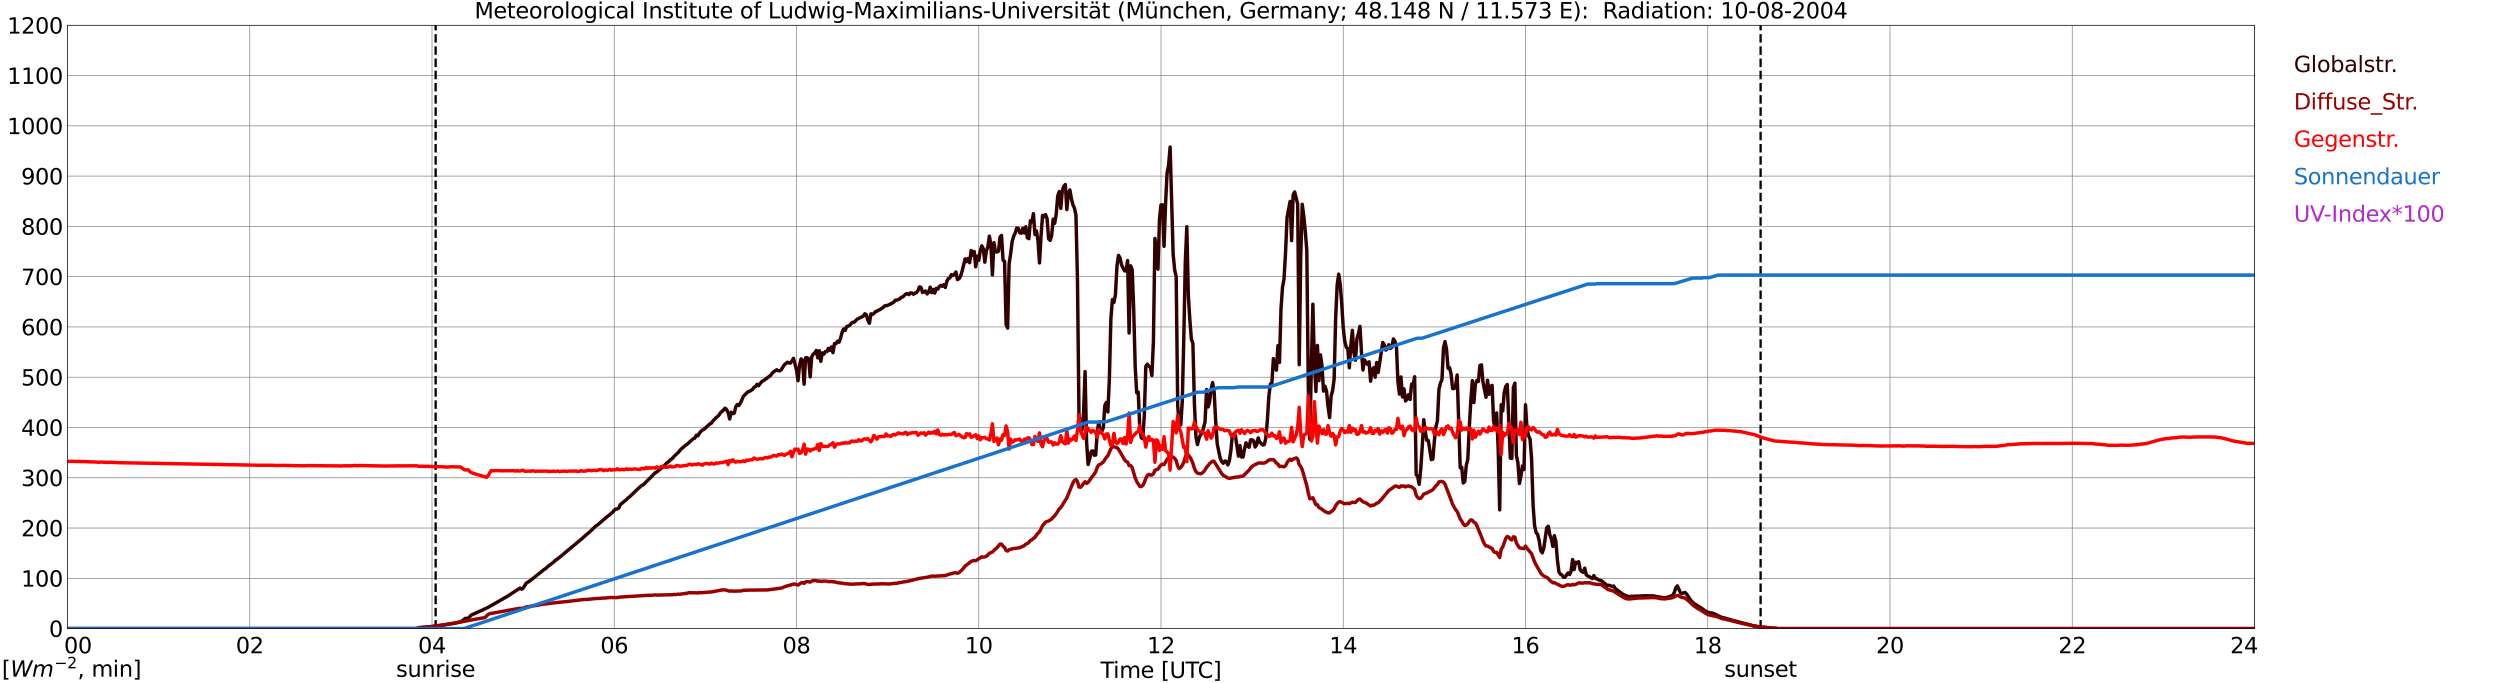 <?xml version="1.0" encoding="utf-8" standalone="no"?>
<!DOCTYPE svg PUBLIC "-//W3C//DTD SVG 1.1//EN"
  "http://www.w3.org/Graphics/SVG/1.1/DTD/svg11.dtd">
<svg xmlns:xlink="http://www.w3.org/1999/xlink" width="1085.4pt" height="296.64pt" viewBox="0 0 1085.4 296.64" xmlns="http://www.w3.org/2000/svg" version="1.1">
 <defs>
  <style type="text/css">*{stroke-linejoin: round; stroke-linecap: butt}</style>
 </defs>
 <g id="figure_1">
  <g id="patch_1">
   <path d="M 0 296.64 
L 1085.4 296.64 
L 1085.4 0 
L 0 0 
z
" style="fill: #ffffff"/>
  </g>
  <g id="axes_1">
   <g id="patch_2">
    <path d="M 29.306 272.909 
L 978.814 272.909 
L 978.814 10.976 
L 29.306 10.976 
z
" style="fill: #ffffff"/>
   </g>
   <g id="patch_3">
    <path d="M 978.814 272.909 
L 978.814 272.909 
L 978.814 10.976 
L 978.814 10.976 
z
" clip-path="url(#pc3d7554343)" style="fill: #d3d3d3; opacity: 0.25; stroke: #d3d3d3; stroke-linejoin: miter"/>
   </g>
   <g id="matplotlib.axis_1">
    <g id="xtick_1">
     <g id="line2d_1">
      <path d="M 29.306 272.909 
L 29.306 10.976 
" clip-path="url(#pc3d7554343)" style="fill: none; stroke: #808080; stroke-width: 0.3; stroke-linecap: square"/>
     </g>
     <g id="line2d_2"/>
     <g id="text_1">
      <!--    00 -->
      <g transform="translate(18.733 283.627) scale(0.095 -0.095)">
       <defs>
        <path id="DejaVuSans-20" transform="scale(0.016)"/>
        <path id="DejaVuSans-30" d="M 2034 4250 
Q 1547 4250 1301 3770 
Q 1056 3291 1056 2328 
Q 1056 1369 1301 889 
Q 1547 409 2034 409 
Q 2525 409 2770 889 
Q 3016 1369 3016 2328 
Q 3016 3291 2770 3770 
Q 2525 4250 2034 4250 
z
M 2034 4750 
Q 2819 4750 3233 4129 
Q 3647 3509 3647 2328 
Q 3647 1150 3233 529 
Q 2819 -91 2034 -91 
Q 1250 -91 836 529 
Q 422 1150 422 2328 
Q 422 3509 836 4129 
Q 1250 4750 2034 4750 
z
" transform="scale(0.016)"/>
       </defs>
       <use xlink:href="#DejaVuSans-20"/>
       <use xlink:href="#DejaVuSans-20" transform="translate(31.787 0)"/>
       <use xlink:href="#DejaVuSans-20" transform="translate(63.574 0)"/>
       <use xlink:href="#DejaVuSans-30" transform="translate(95.361 0)"/>
       <use xlink:href="#DejaVuSans-30" transform="translate(158.984 0)"/>
      </g>
     </g>
    </g>
    <g id="xtick_2">
     <g id="line2d_3">
      <path d="M 108.431 272.909 
L 108.431 10.976 
" clip-path="url(#pc3d7554343)" style="fill: none; stroke: #808080; stroke-width: 0.3; stroke-linecap: square"/>
     </g>
     <g id="line2d_4"/>
     <g id="text_2">
      <!-- 02 -->
      <g transform="translate(102.387 283.627) scale(0.095 -0.095)">
       <defs>
        <path id="DejaVuSans-32" d="M 1228 531 
L 3431 531 
L 3431 0 
L 469 0 
L 469 531 
Q 828 903 1448 1529 
Q 2069 2156 2228 2338 
Q 2531 2678 2651 2914 
Q 2772 3150 2772 3378 
Q 2772 3750 2511 3984 
Q 2250 4219 1831 4219 
Q 1534 4219 1204 4116 
Q 875 4013 500 3803 
L 500 4441 
Q 881 4594 1212 4672 
Q 1544 4750 1819 4750 
Q 2544 4750 2975 4387 
Q 3406 4025 3406 3419 
Q 3406 3131 3298 2873 
Q 3191 2616 2906 2266 
Q 2828 2175 2409 1742 
Q 1991 1309 1228 531 
z
" transform="scale(0.016)"/>
       </defs>
       <use xlink:href="#DejaVuSans-30"/>
       <use xlink:href="#DejaVuSans-32" transform="translate(63.623 0)"/>
      </g>
     </g>
    </g>
    <g id="xtick_3">
     <g id="line2d_5">
      <path d="M 187.557 272.909 
L 187.557 10.976 
" clip-path="url(#pc3d7554343)" style="fill: none; stroke: #808080; stroke-width: 0.3; stroke-linecap: square"/>
     </g>
     <g id="line2d_6"/>
     <g id="text_3">
      <!-- 04 -->
      <g transform="translate(181.513 283.627) scale(0.095 -0.095)">
       <defs>
        <path id="DejaVuSans-34" d="M 2419 4116 
L 825 1625 
L 2419 1625 
L 2419 4116 
z
M 2253 4666 
L 3047 4666 
L 3047 1625 
L 3713 1625 
L 3713 1100 
L 3047 1100 
L 3047 0 
L 2419 0 
L 2419 1100 
L 313 1100 
L 313 1709 
L 2253 4666 
z
" transform="scale(0.016)"/>
       </defs>
       <use xlink:href="#DejaVuSans-30"/>
       <use xlink:href="#DejaVuSans-34" transform="translate(63.623 0)"/>
      </g>
     </g>
    </g>
    <g id="xtick_4">
     <g id="line2d_7">
      <path d="M 266.683 272.909 
L 266.683 10.976 
" clip-path="url(#pc3d7554343)" style="fill: none; stroke: #808080; stroke-width: 0.3; stroke-linecap: square"/>
     </g>
     <g id="line2d_8"/>
     <g id="text_4">
      <!-- 06 -->
      <g transform="translate(260.638 283.627) scale(0.095 -0.095)">
       <defs>
        <path id="DejaVuSans-36" d="M 2113 2584 
Q 1688 2584 1439 2293 
Q 1191 2003 1191 1497 
Q 1191 994 1439 701 
Q 1688 409 2113 409 
Q 2538 409 2786 701 
Q 3034 994 3034 1497 
Q 3034 2003 2786 2293 
Q 2538 2584 2113 2584 
z
M 3366 4563 
L 3366 3988 
Q 3128 4100 2886 4159 
Q 2644 4219 2406 4219 
Q 1781 4219 1451 3797 
Q 1122 3375 1075 2522 
Q 1259 2794 1537 2939 
Q 1816 3084 2150 3084 
Q 2853 3084 3261 2657 
Q 3669 2231 3669 1497 
Q 3669 778 3244 343 
Q 2819 -91 2113 -91 
Q 1303 -91 875 529 
Q 447 1150 447 2328 
Q 447 3434 972 4092 
Q 1497 4750 2381 4750 
Q 2619 4750 2861 4703 
Q 3103 4656 3366 4563 
z
" transform="scale(0.016)"/>
       </defs>
       <use xlink:href="#DejaVuSans-30"/>
       <use xlink:href="#DejaVuSans-36" transform="translate(63.623 0)"/>
      </g>
     </g>
    </g>
    <g id="xtick_5">
     <g id="line2d_9">
      <path d="M 345.808 272.909 
L 345.808 10.976 
" clip-path="url(#pc3d7554343)" style="fill: none; stroke: #808080; stroke-width: 0.3; stroke-linecap: square"/>
     </g>
     <g id="line2d_10"/>
     <g id="text_5">
      <!-- 08 -->
      <g transform="translate(339.764 283.627) scale(0.095 -0.095)">
       <defs>
        <path id="DejaVuSans-38" d="M 2034 2216 
Q 1584 2216 1326 1975 
Q 1069 1734 1069 1313 
Q 1069 891 1326 650 
Q 1584 409 2034 409 
Q 2484 409 2743 651 
Q 3003 894 3003 1313 
Q 3003 1734 2745 1975 
Q 2488 2216 2034 2216 
z
M 1403 2484 
Q 997 2584 770 2862 
Q 544 3141 544 3541 
Q 544 4100 942 4425 
Q 1341 4750 2034 4750 
Q 2731 4750 3128 4425 
Q 3525 4100 3525 3541 
Q 3525 3141 3298 2862 
Q 3072 2584 2669 2484 
Q 3125 2378 3379 2068 
Q 3634 1759 3634 1313 
Q 3634 634 3220 271 
Q 2806 -91 2034 -91 
Q 1263 -91 848 271 
Q 434 634 434 1313 
Q 434 1759 690 2068 
Q 947 2378 1403 2484 
z
M 1172 3481 
Q 1172 3119 1398 2916 
Q 1625 2713 2034 2713 
Q 2441 2713 2670 2916 
Q 2900 3119 2900 3481 
Q 2900 3844 2670 4047 
Q 2441 4250 2034 4250 
Q 1625 4250 1398 4047 
Q 1172 3844 1172 3481 
z
" transform="scale(0.016)"/>
       </defs>
       <use xlink:href="#DejaVuSans-30"/>
       <use xlink:href="#DejaVuSans-38" transform="translate(63.623 0)"/>
      </g>
     </g>
    </g>
    <g id="xtick_6">
     <g id="line2d_11">
      <path d="M 424.934 272.909 
L 424.934 10.976 
" clip-path="url(#pc3d7554343)" style="fill: none; stroke: #808080; stroke-width: 0.3; stroke-linecap: square"/>
     </g>
     <g id="line2d_12"/>
     <g id="text_6">
      <!-- 10 -->
      <g transform="translate(418.89 283.627) scale(0.095 -0.095)">
       <defs>
        <path id="DejaVuSans-31" d="M 794 531 
L 1825 531 
L 1825 4091 
L 703 3866 
L 703 4441 
L 1819 4666 
L 2450 4666 
L 2450 531 
L 3481 531 
L 3481 0 
L 794 0 
L 794 531 
z
" transform="scale(0.016)"/>
       </defs>
       <use xlink:href="#DejaVuSans-31"/>
       <use xlink:href="#DejaVuSans-30" transform="translate(63.623 0)"/>
      </g>
     </g>
    </g>
    <g id="xtick_7">
     <g id="line2d_13">
      <path d="M 504.06 272.909 
L 504.06 10.976 
" clip-path="url(#pc3d7554343)" style="fill: none; stroke: #808080; stroke-width: 0.3; stroke-linecap: square"/>
     </g>
     <g id="line2d_14"/>
     <g id="text_7">
      <!-- 12 -->
      <g transform="translate(498.015 283.627) scale(0.095 -0.095)">
       <use xlink:href="#DejaVuSans-31"/>
       <use xlink:href="#DejaVuSans-32" transform="translate(63.623 0)"/>
      </g>
     </g>
    </g>
    <g id="xtick_8">
     <g id="line2d_15">
      <path d="M 583.185 272.909 
L 583.185 10.976 
" clip-path="url(#pc3d7554343)" style="fill: none; stroke: #808080; stroke-width: 0.3; stroke-linecap: square"/>
     </g>
     <g id="line2d_16"/>
     <g id="text_8">
      <!-- 14 -->
      <g transform="translate(577.141 283.627) scale(0.095 -0.095)">
       <use xlink:href="#DejaVuSans-31"/>
       <use xlink:href="#DejaVuSans-34" transform="translate(63.623 0)"/>
      </g>
     </g>
    </g>
    <g id="xtick_9">
     <g id="line2d_17">
      <path d="M 662.311 272.909 
L 662.311 10.976 
" clip-path="url(#pc3d7554343)" style="fill: none; stroke: #808080; stroke-width: 0.3; stroke-linecap: square"/>
     </g>
     <g id="line2d_18"/>
     <g id="text_9">
      <!-- 16 -->
      <g transform="translate(656.267 283.627) scale(0.095 -0.095)">
       <use xlink:href="#DejaVuSans-31"/>
       <use xlink:href="#DejaVuSans-36" transform="translate(63.623 0)"/>
      </g>
     </g>
    </g>
    <g id="xtick_10">
     <g id="line2d_19">
      <path d="M 741.437 272.909 
L 741.437 10.976 
" clip-path="url(#pc3d7554343)" style="fill: none; stroke: #808080; stroke-width: 0.3; stroke-linecap: square"/>
     </g>
     <g id="line2d_20"/>
     <g id="text_10">
      <!-- 18 -->
      <g transform="translate(735.392 283.627) scale(0.095 -0.095)">
       <use xlink:href="#DejaVuSans-31"/>
       <use xlink:href="#DejaVuSans-38" transform="translate(63.623 0)"/>
      </g>
     </g>
    </g>
    <g id="xtick_11">
     <g id="line2d_21">
      <path d="M 820.562 272.909 
L 820.562 10.976 
" clip-path="url(#pc3d7554343)" style="fill: none; stroke: #808080; stroke-width: 0.3; stroke-linecap: square"/>
     </g>
     <g id="line2d_22"/>
     <g id="text_11">
      <!-- 20 -->
      <g transform="translate(814.518 283.627) scale(0.095 -0.095)">
       <use xlink:href="#DejaVuSans-32"/>
       <use xlink:href="#DejaVuSans-30" transform="translate(63.623 0)"/>
      </g>
     </g>
    </g>
    <g id="xtick_12">
     <g id="line2d_23">
      <path d="M 899.688 272.909 
L 899.688 10.976 
" clip-path="url(#pc3d7554343)" style="fill: none; stroke: #808080; stroke-width: 0.3; stroke-linecap: square"/>
     </g>
     <g id="line2d_24"/>
     <g id="text_12">
      <!-- 22 -->
      <g transform="translate(893.644 283.627) scale(0.095 -0.095)">
       <use xlink:href="#DejaVuSans-32"/>
       <use xlink:href="#DejaVuSans-32" transform="translate(63.623 0)"/>
      </g>
     </g>
    </g>
    <g id="xtick_13">
     <g id="line2d_25">
      <path d="M 978.814 272.909 
L 978.814 10.976 
" clip-path="url(#pc3d7554343)" style="fill: none; stroke: #808080; stroke-width: 0.3; stroke-linecap: square"/>
     </g>
     <g id="line2d_26"/>
     <g id="text_13">
      <!-- 24    -->
      <g transform="translate(968.241 283.627) scale(0.095 -0.095)">
       <use xlink:href="#DejaVuSans-32"/>
       <use xlink:href="#DejaVuSans-34" transform="translate(63.623 0)"/>
       <use xlink:href="#DejaVuSans-20" transform="translate(127.246 0)"/>
       <use xlink:href="#DejaVuSans-20" transform="translate(159.033 0)"/>
       <use xlink:href="#DejaVuSans-20" transform="translate(190.82 0)"/>
      </g>
     </g>
    </g>
    <g id="text_14">
     <!-- Time [UTC] -->
     <g transform="translate(477.806 294.322) scale(0.095 -0.095)">
      <defs>
       <path id="DejaVuSans-54" d="M -19 4666 
L 3928 4666 
L 3928 4134 
L 2272 4134 
L 2272 0 
L 1638 0 
L 1638 4134 
L -19 4134 
L -19 4666 
z
" transform="scale(0.016)"/>
       <path id="DejaVuSans-69" d="M 603 3500 
L 1178 3500 
L 1178 0 
L 603 0 
L 603 3500 
z
M 603 4863 
L 1178 4863 
L 1178 4134 
L 603 4134 
L 603 4863 
z
" transform="scale(0.016)"/>
       <path id="DejaVuSans-6d" d="M 3328 2828 
Q 3544 3216 3844 3400 
Q 4144 3584 4550 3584 
Q 5097 3584 5394 3201 
Q 5691 2819 5691 2113 
L 5691 0 
L 5113 0 
L 5113 2094 
Q 5113 2597 4934 2840 
Q 4756 3084 4391 3084 
Q 3944 3084 3684 2787 
Q 3425 2491 3425 1978 
L 3425 0 
L 2847 0 
L 2847 2094 
Q 2847 2600 2669 2842 
Q 2491 3084 2119 3084 
Q 1678 3084 1418 2786 
Q 1159 2488 1159 1978 
L 1159 0 
L 581 0 
L 581 3500 
L 1159 3500 
L 1159 2956 
Q 1356 3278 1631 3431 
Q 1906 3584 2284 3584 
Q 2666 3584 2933 3390 
Q 3200 3197 3328 2828 
z
" transform="scale(0.016)"/>
       <path id="DejaVuSans-65" d="M 3597 1894 
L 3597 1613 
L 953 1613 
Q 991 1019 1311 708 
Q 1631 397 2203 397 
Q 2534 397 2845 478 
Q 3156 559 3463 722 
L 3463 178 
Q 3153 47 2828 -22 
Q 2503 -91 2169 -91 
Q 1331 -91 842 396 
Q 353 884 353 1716 
Q 353 2575 817 3079 
Q 1281 3584 2069 3584 
Q 2775 3584 3186 3129 
Q 3597 2675 3597 1894 
z
M 3022 2063 
Q 3016 2534 2758 2815 
Q 2500 3097 2075 3097 
Q 1594 3097 1305 2825 
Q 1016 2553 972 2059 
L 3022 2063 
z
" transform="scale(0.016)"/>
       <path id="DejaVuSans-5b" d="M 550 4863 
L 1875 4863 
L 1875 4416 
L 1125 4416 
L 1125 -397 
L 1875 -397 
L 1875 -844 
L 550 -844 
L 550 4863 
z
" transform="scale(0.016)"/>
       <path id="DejaVuSans-55" d="M 556 4666 
L 1191 4666 
L 1191 1831 
Q 1191 1081 1462 751 
Q 1734 422 2344 422 
Q 2950 422 3222 751 
Q 3494 1081 3494 1831 
L 3494 4666 
L 4128 4666 
L 4128 1753 
Q 4128 841 3676 375 
Q 3225 -91 2344 -91 
Q 1459 -91 1007 375 
Q 556 841 556 1753 
L 556 4666 
z
" transform="scale(0.016)"/>
       <path id="DejaVuSans-43" d="M 4122 4306 
L 4122 3641 
Q 3803 3938 3442 4084 
Q 3081 4231 2675 4231 
Q 1875 4231 1450 3742 
Q 1025 3253 1025 2328 
Q 1025 1406 1450 917 
Q 1875 428 2675 428 
Q 3081 428 3442 575 
Q 3803 722 4122 1019 
L 4122 359 
Q 3791 134 3420 21 
Q 3050 -91 2638 -91 
Q 1578 -91 968 557 
Q 359 1206 359 2328 
Q 359 3453 968 4101 
Q 1578 4750 2638 4750 
Q 3056 4750 3426 4639 
Q 3797 4528 4122 4306 
z
" transform="scale(0.016)"/>
       <path id="DejaVuSans-5d" d="M 1947 4863 
L 1947 -844 
L 622 -844 
L 622 -397 
L 1369 -397 
L 1369 4416 
L 622 4416 
L 622 4863 
L 1947 4863 
z
" transform="scale(0.016)"/>
      </defs>
      <use xlink:href="#DejaVuSans-54"/>
      <use xlink:href="#DejaVuSans-69" transform="translate(57.959 0)"/>
      <use xlink:href="#DejaVuSans-6d" transform="translate(85.742 0)"/>
      <use xlink:href="#DejaVuSans-65" transform="translate(183.154 0)"/>
      <use xlink:href="#DejaVuSans-20" transform="translate(244.678 0)"/>
      <use xlink:href="#DejaVuSans-5b" transform="translate(276.465 0)"/>
      <use xlink:href="#DejaVuSans-55" transform="translate(315.479 0)"/>
      <use xlink:href="#DejaVuSans-54" transform="translate(388.672 0)"/>
      <use xlink:href="#DejaVuSans-43" transform="translate(443.881 0)"/>
      <use xlink:href="#DejaVuSans-5d" transform="translate(513.705 0)"/>
     </g>
    </g>
   </g>
   <g id="matplotlib.axis_2">
    <g id="ytick_1">
     <g id="line2d_27">
      <path d="M 29.306 272.909 
L 978.814 272.909 
" clip-path="url(#pc3d7554343)" style="fill: none; stroke: #808080; stroke-width: 0.3; stroke-linecap: square"/>
     </g>
     <g id="line2d_28"/>
     <g id="text_15">
      <!-- 0 -->
      <g transform="translate(21.261 276.518) scale(0.095 -0.095)">
       <use xlink:href="#DejaVuSans-30"/>
      </g>
     </g>
    </g>
    <g id="ytick_2">
     <g id="line2d_29">
      <path d="M 29.306 251.081 
L 978.814 251.081 
" clip-path="url(#pc3d7554343)" style="fill: none; stroke: #808080; stroke-width: 0.3; stroke-linecap: square"/>
     </g>
     <g id="line2d_30"/>
     <g id="text_16">
      <!-- 100 -->
      <g transform="translate(9.173 254.69) scale(0.095 -0.095)">
       <use xlink:href="#DejaVuSans-31"/>
       <use xlink:href="#DejaVuSans-30" transform="translate(63.623 0)"/>
       <use xlink:href="#DejaVuSans-30" transform="translate(127.246 0)"/>
      </g>
     </g>
    </g>
    <g id="ytick_3">
     <g id="line2d_31">
      <path d="M 29.306 229.253 
L 978.814 229.253 
" clip-path="url(#pc3d7554343)" style="fill: none; stroke: #808080; stroke-width: 0.3; stroke-linecap: square"/>
     </g>
     <g id="line2d_32"/>
     <g id="text_17">
      <!-- 200 -->
      <g transform="translate(9.173 232.863) scale(0.095 -0.095)">
       <use xlink:href="#DejaVuSans-32"/>
       <use xlink:href="#DejaVuSans-30" transform="translate(63.623 0)"/>
       <use xlink:href="#DejaVuSans-30" transform="translate(127.246 0)"/>
      </g>
     </g>
    </g>
    <g id="ytick_4">
     <g id="line2d_33">
      <path d="M 29.306 207.426 
L 978.814 207.426 
" clip-path="url(#pc3d7554343)" style="fill: none; stroke: #808080; stroke-width: 0.3; stroke-linecap: square"/>
     </g>
     <g id="line2d_34"/>
     <g id="text_18">
      <!-- 300 -->
      <g transform="translate(9.173 211.035) scale(0.095 -0.095)">
       <defs>
        <path id="DejaVuSans-33" d="M 2597 2516 
Q 3050 2419 3304 2112 
Q 3559 1806 3559 1356 
Q 3559 666 3084 287 
Q 2609 -91 1734 -91 
Q 1441 -91 1130 -33 
Q 819 25 488 141 
L 488 750 
Q 750 597 1062 519 
Q 1375 441 1716 441 
Q 2309 441 2620 675 
Q 2931 909 2931 1356 
Q 2931 1769 2642 2001 
Q 2353 2234 1838 2234 
L 1294 2234 
L 1294 2753 
L 1863 2753 
Q 2328 2753 2575 2939 
Q 2822 3125 2822 3475 
Q 2822 3834 2567 4026 
Q 2313 4219 1838 4219 
Q 1578 4219 1281 4162 
Q 984 4106 628 3988 
L 628 4550 
Q 988 4650 1302 4700 
Q 1616 4750 1894 4750 
Q 2613 4750 3031 4423 
Q 3450 4097 3450 3541 
Q 3450 3153 3228 2886 
Q 3006 2619 2597 2516 
z
" transform="scale(0.016)"/>
       </defs>
       <use xlink:href="#DejaVuSans-33"/>
       <use xlink:href="#DejaVuSans-30" transform="translate(63.623 0)"/>
       <use xlink:href="#DejaVuSans-30" transform="translate(127.246 0)"/>
      </g>
     </g>
    </g>
    <g id="ytick_5">
     <g id="line2d_35">
      <path d="M 29.306 185.598 
L 978.814 185.598 
" clip-path="url(#pc3d7554343)" style="fill: none; stroke: #808080; stroke-width: 0.3; stroke-linecap: square"/>
     </g>
     <g id="line2d_36"/>
     <g id="text_19">
      <!-- 400 -->
      <g transform="translate(9.173 189.207) scale(0.095 -0.095)">
       <use xlink:href="#DejaVuSans-34"/>
       <use xlink:href="#DejaVuSans-30" transform="translate(63.623 0)"/>
       <use xlink:href="#DejaVuSans-30" transform="translate(127.246 0)"/>
      </g>
     </g>
    </g>
    <g id="ytick_6">
     <g id="line2d_37">
      <path d="M 29.306 163.77 
L 978.814 163.77 
" clip-path="url(#pc3d7554343)" style="fill: none; stroke: #808080; stroke-width: 0.3; stroke-linecap: square"/>
     </g>
     <g id="line2d_38"/>
     <g id="text_20">
      <!-- 500 -->
      <g transform="translate(9.173 167.379) scale(0.095 -0.095)">
       <defs>
        <path id="DejaVuSans-35" d="M 691 4666 
L 3169 4666 
L 3169 4134 
L 1269 4134 
L 1269 2991 
Q 1406 3038 1543 3061 
Q 1681 3084 1819 3084 
Q 2600 3084 3056 2656 
Q 3513 2228 3513 1497 
Q 3513 744 3044 326 
Q 2575 -91 1722 -91 
Q 1428 -91 1123 -41 
Q 819 9 494 109 
L 494 744 
Q 775 591 1075 516 
Q 1375 441 1709 441 
Q 2250 441 2565 725 
Q 2881 1009 2881 1497 
Q 2881 1984 2565 2268 
Q 2250 2553 1709 2553 
Q 1456 2553 1204 2497 
Q 953 2441 691 2322 
L 691 4666 
z
" transform="scale(0.016)"/>
       </defs>
       <use xlink:href="#DejaVuSans-35"/>
       <use xlink:href="#DejaVuSans-30" transform="translate(63.623 0)"/>
       <use xlink:href="#DejaVuSans-30" transform="translate(127.246 0)"/>
      </g>
     </g>
    </g>
    <g id="ytick_7">
     <g id="line2d_39">
      <path d="M 29.306 141.942 
L 978.814 141.942 
" clip-path="url(#pc3d7554343)" style="fill: none; stroke: #808080; stroke-width: 0.3; stroke-linecap: square"/>
     </g>
     <g id="line2d_40"/>
     <g id="text_21">
      <!-- 600 -->
      <g transform="translate(9.173 145.551) scale(0.095 -0.095)">
       <use xlink:href="#DejaVuSans-36"/>
       <use xlink:href="#DejaVuSans-30" transform="translate(63.623 0)"/>
       <use xlink:href="#DejaVuSans-30" transform="translate(127.246 0)"/>
      </g>
     </g>
    </g>
    <g id="ytick_8">
     <g id="line2d_41">
      <path d="M 29.306 120.114 
L 978.814 120.114 
" clip-path="url(#pc3d7554343)" style="fill: none; stroke: #808080; stroke-width: 0.3; stroke-linecap: square"/>
     </g>
     <g id="line2d_42"/>
     <g id="text_22">
      <!-- 700 -->
      <g transform="translate(9.173 123.724) scale(0.095 -0.095)">
       <defs>
        <path id="DejaVuSans-37" d="M 525 4666 
L 3525 4666 
L 3525 4397 
L 1831 0 
L 1172 0 
L 2766 4134 
L 525 4134 
L 525 4666 
z
" transform="scale(0.016)"/>
       </defs>
       <use xlink:href="#DejaVuSans-37"/>
       <use xlink:href="#DejaVuSans-30" transform="translate(63.623 0)"/>
       <use xlink:href="#DejaVuSans-30" transform="translate(127.246 0)"/>
      </g>
     </g>
    </g>
    <g id="ytick_9">
     <g id="line2d_43">
      <path d="M 29.306 98.287 
L 978.814 98.287 
" clip-path="url(#pc3d7554343)" style="fill: none; stroke: #808080; stroke-width: 0.3; stroke-linecap: square"/>
     </g>
     <g id="line2d_44"/>
     <g id="text_23">
      <!-- 800 -->
      <g transform="translate(9.173 101.896) scale(0.095 -0.095)">
       <use xlink:href="#DejaVuSans-38"/>
       <use xlink:href="#DejaVuSans-30" transform="translate(63.623 0)"/>
       <use xlink:href="#DejaVuSans-30" transform="translate(127.246 0)"/>
      </g>
     </g>
    </g>
    <g id="ytick_10">
     <g id="line2d_45">
      <path d="M 29.306 76.459 
L 978.814 76.459 
" clip-path="url(#pc3d7554343)" style="fill: none; stroke: #808080; stroke-width: 0.3; stroke-linecap: square"/>
     </g>
     <g id="line2d_46"/>
     <g id="text_24">
      <!-- 900 -->
      <g transform="translate(9.173 80.068) scale(0.095 -0.095)">
       <defs>
        <path id="DejaVuSans-39" d="M 703 97 
L 703 672 
Q 941 559 1184 500 
Q 1428 441 1663 441 
Q 2288 441 2617 861 
Q 2947 1281 2994 2138 
Q 2813 1869 2534 1725 
Q 2256 1581 1919 1581 
Q 1219 1581 811 2004 
Q 403 2428 403 3163 
Q 403 3881 828 4315 
Q 1253 4750 1959 4750 
Q 2769 4750 3195 4129 
Q 3622 3509 3622 2328 
Q 3622 1225 3098 567 
Q 2575 -91 1691 -91 
Q 1453 -91 1209 -44 
Q 966 3 703 97 
z
M 1959 2075 
Q 2384 2075 2632 2365 
Q 2881 2656 2881 3163 
Q 2881 3666 2632 3958 
Q 2384 4250 1959 4250 
Q 1534 4250 1286 3958 
Q 1038 3666 1038 3163 
Q 1038 2656 1286 2365 
Q 1534 2075 1959 2075 
z
" transform="scale(0.016)"/>
       </defs>
       <use xlink:href="#DejaVuSans-39"/>
       <use xlink:href="#DejaVuSans-30" transform="translate(63.623 0)"/>
       <use xlink:href="#DejaVuSans-30" transform="translate(127.246 0)"/>
      </g>
     </g>
    </g>
    <g id="ytick_11">
     <g id="line2d_47">
      <path d="M 29.306 54.631 
L 978.814 54.631 
" clip-path="url(#pc3d7554343)" style="fill: none; stroke: #808080; stroke-width: 0.3; stroke-linecap: square"/>
     </g>
     <g id="line2d_48"/>
     <g id="text_25">
      <!-- 1000 -->
      <g transform="translate(3.128 58.24) scale(0.095 -0.095)">
       <use xlink:href="#DejaVuSans-31"/>
       <use xlink:href="#DejaVuSans-30" transform="translate(63.623 0)"/>
       <use xlink:href="#DejaVuSans-30" transform="translate(127.246 0)"/>
       <use xlink:href="#DejaVuSans-30" transform="translate(190.869 0)"/>
      </g>
     </g>
    </g>
    <g id="ytick_12">
     <g id="line2d_49">
      <path d="M 29.306 32.803 
L 978.814 32.803 
" clip-path="url(#pc3d7554343)" style="fill: none; stroke: #808080; stroke-width: 0.3; stroke-linecap: square"/>
     </g>
     <g id="line2d_50"/>
     <g id="text_26">
      <!-- 1100 -->
      <g transform="translate(3.128 36.413) scale(0.095 -0.095)">
       <use xlink:href="#DejaVuSans-31"/>
       <use xlink:href="#DejaVuSans-31" transform="translate(63.623 0)"/>
       <use xlink:href="#DejaVuSans-30" transform="translate(127.246 0)"/>
       <use xlink:href="#DejaVuSans-30" transform="translate(190.869 0)"/>
      </g>
     </g>
    </g>
    <g id="ytick_13">
     <g id="line2d_51">
      <path d="M 29.306 10.976 
L 978.814 10.976 
" clip-path="url(#pc3d7554343)" style="fill: none; stroke: #808080; stroke-width: 0.3; stroke-linecap: square"/>
     </g>
     <g id="line2d_52"/>
     <g id="text_27">
      <!-- 1200 -->
      <g transform="translate(3.128 14.585) scale(0.095 -0.095)">
       <use xlink:href="#DejaVuSans-31"/>
       <use xlink:href="#DejaVuSans-32" transform="translate(63.623 0)"/>
       <use xlink:href="#DejaVuSans-30" transform="translate(127.246 0)"/>
       <use xlink:href="#DejaVuSans-30" transform="translate(190.869 0)"/>
      </g>
     </g>
    </g>
   </g>
   <g id="line2d_53">
    <path d="M 189.14 272.909 
L 189.14 10.976 
" clip-path="url(#pc3d7554343)" style="fill: none; stroke-dasharray: 3.7,1.6; stroke-dashoffset: 0; stroke: #000000"/>
   </g>
   <g id="line2d_54">
    <path d="M 764.383 272.909 
L 764.383 10.976 
" clip-path="url(#pc3d7554343)" style="fill: none; stroke-dasharray: 3.7,1.6; stroke-dashoffset: 0; stroke: #000000"/>
   </g>
   <g id="line2d_55">
    <path d="M 29.306 272.909 
L 180.963 272.909 
L 181.623 272.551 
L 183.601 272.387 
L 187.557 272.06 
L 192.832 271.363 
L 194.151 271.077 
L 196.788 270.667 
L 198.107 270.42 
L 200.085 269.971 
L 202.063 268.456 
L 202.723 268.497 
L 203.382 268.292 
L 204.701 266.98 
L 206.02 266.408 
L 208.657 265.221 
L 211.954 263.665 
L 220.526 258.749 
L 223.823 256.579 
L 225.801 255.309 
L 226.461 255.8 
L 227.12 255.392 
L 228.439 253.22 
L 229.757 252.402 
L 231.076 251.378 
L 236.351 247.161 
L 237.011 246.75 
L 237.67 246.096 
L 240.308 244.09 
L 240.967 243.433 
L 242.945 241.959 
L 246.901 238.641 
L 252.836 233.728 
L 254.155 232.499 
L 256.133 230.821 
L 258.77 228.282 
L 259.43 227.913 
L 260.748 226.765 
L 262.726 225.045 
L 264.705 223.449 
L 266.023 222.301 
L 266.683 221.524 
L 267.342 220.991 
L 268.002 220.991 
L 268.661 220.542 
L 269.32 219.066 
L 271.298 217.468 
L 271.958 216.938 
L 272.617 216.2 
L 273.277 215.748 
L 275.914 213.251 
L 277.233 211.981 
L 278.552 210.794 
L 279.211 210.549 
L 284.486 205.265 
L 285.145 204.937 
L 285.805 204.282 
L 286.464 203.833 
L 287.124 203.217 
L 287.783 202.767 
L 289.761 200.762 
L 290.42 200.351 
L 291.08 199.574 
L 291.739 199.205 
L 293.058 197.73 
L 294.377 196.542 
L 295.696 194.986 
L 297.674 193.307 
L 298.333 192.858 
L 300.971 190.481 
L 301.63 190.236 
L 302.289 188.966 
L 302.949 189.254 
L 303.608 188.147 
L 304.267 187.329 
L 304.927 186.713 
L 305.586 186.427 
L 308.224 184.011 
L 308.883 183.725 
L 309.543 182.741 
L 310.861 181.35 
L 311.521 180.857 
L 312.18 180.16 
L 312.839 179.178 
L 314.158 177.949 
L 314.818 177.214 
L 315.477 177.869 
L 316.136 179.178 
L 316.796 181.922 
L 317.455 178.973 
L 318.114 179.589 
L 318.774 179.383 
L 319.433 176.64 
L 320.093 175.616 
L 320.752 176.066 
L 321.411 175.042 
L 322.071 173.691 
L 322.73 172.054 
L 324.708 170.128 
L 325.368 169.923 
L 326.686 169.105 
L 327.346 168.162 
L 328.005 167.834 
L 328.665 166.852 
L 329.324 167.465 
L 330.643 165.745 
L 331.961 164.927 
L 334.599 162.962 
L 335.258 162.061 
L 335.918 161.406 
L 337.236 160.546 
L 337.896 160.996 
L 338.555 160.996 
L 339.215 160.463 
L 340.533 158.374 
L 341.852 157.27 
L 342.512 157.556 
L 343.171 157.639 
L 343.83 156.737 
L 344.49 155.589 
L 345.808 160.627 
L 346.468 165.296 
L 347.127 158.621 
L 347.787 155.836 
L 348.446 156.368 
L 349.105 166.811 
L 349.765 155.344 
L 350.424 155.303 
L 351.083 155.753 
L 351.743 163.617 
L 352.402 154.976 
L 353.062 153.788 
L 353.721 153.339 
L 354.38 152.149 
L 355.04 155.386 
L 355.699 152.273 
L 356.359 156.859 
L 357.018 153.214 
L 357.677 153.747 
L 358.337 152.601 
L 358.996 152.642 
L 359.655 151.25 
L 360.315 152.149 
L 360.974 150.634 
L 361.634 153.092 
L 362.293 149.161 
L 362.952 149.202 
L 363.612 148.137 
L 364.271 148.587 
L 364.93 146.908 
L 365.59 144.369 
L 366.249 142.813 
L 366.909 143.468 
L 367.568 141.831 
L 368.887 141.298 
L 369.546 140.478 
L 370.206 139.906 
L 370.865 139.864 
L 372.184 138.555 
L 374.821 137.243 
L 375.481 136.219 
L 376.14 136.671 
L 376.799 139.085 
L 377.459 140.355 
L 378.118 136.26 
L 378.777 136.505 
L 379.437 136.097 
L 380.096 135.278 
L 380.756 135.115 
L 381.415 134.663 
L 382.074 134.418 
L 382.734 133.886 
L 383.393 133.517 
L 384.053 132.82 
L 385.371 132.574 
L 386.69 131.96 
L 388.009 131.223 
L 388.668 130.363 
L 389.328 130.321 
L 390.646 129.749 
L 391.306 129.094 
L 391.965 128.889 
L 393.284 127.619 
L 393.943 127.497 
L 394.603 127.907 
L 395.262 127.169 
L 395.921 127.211 
L 396.581 127.741 
L 397.24 127.291 
L 397.899 127.086 
L 398.559 126.145 
L 399.218 124.548 
L 399.878 124.794 
L 400.537 127.006 
L 401.196 126.759 
L 401.856 126.351 
L 402.515 127.619 
L 403.175 126.923 
L 403.834 124.67 
L 404.493 127.047 
L 405.153 125.654 
L 405.812 127.25 
L 406.471 125.161 
L 407.131 125.53 
L 407.79 124.467 
L 408.45 123.893 
L 409.109 124.301 
L 409.768 123.607 
L 410.428 124.794 
L 411.087 122.09 
L 411.746 120.902 
L 412.406 120.658 
L 413.065 119.224 
L 413.725 119.593 
L 414.384 119.102 
L 415.043 118.117 
L 415.703 121.394 
L 416.362 120.985 
L 417.022 119.962 
L 417.681 117.831 
L 419 112.385 
L 419.659 113.614 
L 420.318 112.222 
L 420.978 114.064 
L 421.637 108.782 
L 422.297 110.787 
L 422.956 109.19 
L 423.615 115.825 
L 424.275 111.198 
L 424.934 113.04 
L 425.593 108.904 
L 426.253 106.734 
L 426.912 108.002 
L 427.572 113.817 
L 428.231 108.945 
L 428.89 107.225 
L 429.55 102.515 
L 430.209 106.282 
L 430.869 119.346 
L 431.528 105.341 
L 432.187 109.273 
L 432.847 109.436 
L 433.506 109.026 
L 434.165 102.925 
L 434.825 102.229 
L 435.484 113.04 
L 436.144 113.45 
L 436.803 140.846 
L 437.462 142.444 
L 438.122 114.474 
L 438.781 110.213 
L 439.44 104.809 
L 440.1 102.556 
L 440.759 101.164 
L 441.419 98.994 
L 442.078 99.116 
L 442.737 101.041 
L 443.397 101.247 
L 444.056 99.116 
L 444.716 101.164 
L 445.375 98.461 
L 446.034 103.211 
L 446.694 103.621 
L 447.353 95.84 
L 448.012 96.331 
L 448.672 92.769 
L 449.331 101.818 
L 449.991 100.304 
L 450.65 104.398 
L 451.309 114.147 
L 451.969 102.515 
L 452.628 93.506 
L 453.287 94.12 
L 453.947 93.179 
L 454.606 95.021 
L 455.266 103.702 
L 455.925 104.359 
L 456.584 102.31 
L 457.244 95.144 
L 457.903 96.946 
L 458.563 92.974 
L 459.222 85.111 
L 459.881 83.186 
L 460.541 90.475 
L 461.2 82.817 
L 461.859 80.851 
L 462.519 80.115 
L 463.178 90.966 
L 463.838 83.922 
L 464.497 82.448 
L 465.156 86.216 
L 465.816 88.879 
L 466.475 90.352 
L 467.134 93.343 
L 467.794 121.557 
L 468.453 180.366 
L 469.772 186.632 
L 470.431 179.506 
L 471.091 161.323 
L 471.75 191.915 
L 472.409 201.661 
L 473.069 199.327 
L 473.728 196.01 
L 474.388 195.765 
L 475.047 197.607 
L 475.706 197.566 
L 476.366 187.778 
L 477.025 183.192 
L 477.685 187.82 
L 478.344 187.329 
L 479.003 185.772 
L 479.663 176.149 
L 480.322 174.714 
L 480.981 178.851 
L 481.641 164.599 
L 482.3 138.391 
L 482.96 130.077 
L 483.619 131.306 
L 484.278 127.946 
L 484.938 115.537 
L 485.597 110.87 
L 486.256 111.894 
L 486.916 114.965 
L 488.235 117.587 
L 488.894 117.709 
L 489.553 113.123 
L 490.213 144.575 
L 490.872 115.415 
L 491.532 116.971 
L 492.191 133.722 
L 492.85 159.07 
L 493.51 170.537 
L 494.169 170.209 
L 494.828 185.403 
L 495.488 190.072 
L 496.147 190.481 
L 496.807 180.366 
L 497.466 158.99 
L 498.125 158.13 
L 498.785 159.029 
L 499.444 159.359 
L 500.103 163.043 
L 500.763 148.342 
L 501.422 103.538 
L 502.082 109.6 
L 502.741 116.849 
L 503.4 95.144 
L 504.06 88.96 
L 504.719 88.918 
L 505.379 106.939 
L 506.038 88.632 
L 506.697 75.158 
L 507.357 71.718 
L 508.016 63.856 
L 509.335 110.419 
L 509.994 117.176 
L 510.654 120.125 
L 511.313 176.19 
L 511.972 184.626 
L 512.632 184.461 
L 513.291 174.387 
L 513.95 146.989 
L 514.61 113.817 
L 515.269 98.461 
L 515.929 128.398 
L 516.588 138.882 
L 517.247 147.318 
L 517.907 149.078 
L 518.566 175.452 
L 519.226 189.54 
L 519.885 193.021 
L 520.544 190.358 
L 521.204 188.68 
L 521.863 188.147 
L 523.182 183.192 
L 523.841 169.105 
L 524.501 176.681 
L 525.16 174.428 
L 525.819 169.022 
L 526.479 166.114 
L 527.138 170.251 
L 527.797 182.823 
L 528.457 192.652 
L 529.776 199.041 
L 530.435 200.473 
L 531.094 201.128 
L 531.754 200.187 
L 532.413 200.31 
L 533.073 201.825 
L 533.732 200.187 
L 534.391 195.601 
L 535.051 188.924 
L 535.71 188.311 
L 536.369 189.171 
L 537.688 198.057 
L 538.348 193.471 
L 539.007 198.384 
L 539.666 198.426 
L 540.326 194.864 
L 540.985 192.242 
L 541.644 193.676 
L 542.304 194.209 
L 542.963 190.932 
L 543.623 190.932 
L 544.282 191.424 
L 544.941 194.084 
L 545.601 193.061 
L 546.26 190.114 
L 546.919 191.915 
L 548.238 193.185 
L 548.898 193.061 
L 549.557 190.236 
L 550.216 182.618 
L 550.876 172.176 
L 551.535 166.73 
L 552.195 166.483 
L 552.854 155.672 
L 553.513 158.662 
L 554.173 160.71 
L 554.832 150.062 
L 555.491 157.35 
L 556.151 134.294 
L 556.81 124.711 
L 557.47 121.108 
L 558.129 109.764 
L 558.788 94.406 
L 560.107 87.445 
L 560.766 104.481 
L 561.426 84.618 
L 562.085 83.35 
L 563.404 88.632 
L 564.063 158.333 
L 564.723 111.689 
L 565.382 88.715 
L 566.042 93.834 
L 566.701 100.467 
L 567.36 108.659 
L 568.02 168.736 
L 568.679 190.727 
L 569.338 158.457 
L 569.998 132.083 
L 570.657 157.35 
L 571.317 169.965 
L 571.976 149.979 
L 572.635 165.254 
L 573.295 154.074 
L 573.954 158.826 
L 574.613 169.801 
L 575.273 167.712 
L 575.932 169.923 
L 576.592 176.557 
L 577.251 181.309 
L 577.91 172.054 
L 578.57 169.513 
L 579.229 164.519 
L 579.889 138.061 
L 580.548 123.646 
L 581.207 119.019 
L 581.867 123.402 
L 582.526 131.919 
L 583.185 142.322 
L 583.845 148.137 
L 584.504 150.839 
L 585.164 151.289 
L 585.823 159.686 
L 586.482 149.938 
L 587.142 143.427 
L 587.801 153.092 
L 588.46 156.41 
L 589.12 147.113 
L 589.779 144.902 
L 590.439 141.707 
L 591.098 152.928 
L 591.757 160.627 
L 592.417 156.285 
L 593.736 158.21 
L 594.395 157.106 
L 595.054 165.501 
L 595.714 160.505 
L 596.373 159.645 
L 597.032 163.781 
L 597.692 157.392 
L 598.351 161.733 
L 600.329 148.67 
L 600.989 149.652 
L 601.648 151.985 
L 602.307 151.455 
L 602.967 149.693 
L 603.626 151.289 
L 604.286 150.798 
L 604.945 147.155 
L 605.604 148.137 
L 606.264 150.062 
L 606.923 165.745 
L 607.582 171.111 
L 608.242 163.659 
L 608.901 172.34 
L 609.561 168.817 
L 610.22 174.101 
L 610.879 173.241 
L 611.539 171.316 
L 612.198 173.446 
L 612.858 166.769 
L 613.517 167.262 
L 614.176 163.576 
L 614.836 206.085 
L 615.495 206.821 
L 616.154 210.302 
L 616.814 203.791 
L 617.473 194.004 
L 618.133 182.21 
L 618.792 187.451 
L 619.451 191.177 
L 620.111 191.26 
L 621.429 199.533 
L 622.089 199.327 
L 622.748 191.382 
L 623.408 185.321 
L 624.067 182.782 
L 624.726 169.105 
L 625.386 166.319 
L 626.045 164.805 
L 626.705 151.003 
L 627.364 148.301 
L 628.023 151.618 
L 628.683 159.889 
L 629.342 159.645 
L 630.001 162.43 
L 630.661 168.694 
L 631.32 168.694 
L 631.98 167.465 
L 632.639 162.799 
L 633.958 203.053 
L 634.617 202.89 
L 635.276 209.689 
L 635.936 209.074 
L 636.595 202.071 
L 637.255 199.45 
L 637.914 185.526 
L 638.573 174.06 
L 639.233 165.254 
L 639.892 174.756 
L 640.552 166.73 
L 641.211 165.174 
L 641.87 165.582 
L 642.53 158.662 
L 643.189 158.416 
L 643.848 165.87 
L 645.167 172.462 
L 645.827 165.091 
L 646.486 171.194 
L 647.145 167.754 
L 647.805 167.343 
L 648.464 182.906 
L 649.123 185.814 
L 649.783 179.261 
L 650.442 194.536 
L 651.102 221.36 
L 651.761 175.738 
L 652.42 178.401 
L 653.08 170.456 
L 653.739 167.754 
L 654.399 166.933 
L 655.717 198.917 
L 656.377 199.041 
L 657.036 168.286 
L 657.695 166.361 
L 658.355 197.771 
L 659.014 200.884 
L 659.674 209.934 
L 660.333 206.576 
L 660.992 202.276 
L 661.652 203.874 
L 662.311 175.738 
L 662.97 186.181 
L 663.63 189.171 
L 664.289 190.686 
L 664.949 199.164 
L 665.608 219.435 
L 666.267 228.321 
L 666.927 231.27 
L 667.586 232.008 
L 668.246 234.71 
L 668.905 239.01 
L 669.564 240.034 
L 670.224 238.15 
L 671.542 229.1 
L 672.202 228.485 
L 672.861 232.213 
L 673.521 233.933 
L 674.18 237.249 
L 674.839 232.58 
L 675.499 235.121 
L 676.158 243.024 
L 676.817 248.307 
L 677.477 249.33 
L 678.136 249.616 
L 678.796 250.64 
L 679.455 250.601 
L 680.774 248.756 
L 681.433 249.453 
L 682.092 248.06 
L 682.752 242.941 
L 683.411 247.283 
L 684.071 244.09 
L 684.73 244.293 
L 685.389 243.884 
L 686.049 247.405 
L 686.708 248.184 
L 687.368 248.47 
L 688.027 246.67 
L 688.686 249.577 
L 689.346 250.068 
L 690.005 250.354 
L 691.324 251.214 
L 691.983 249.905 
L 692.643 251.133 
L 693.302 251.256 
L 693.961 251.747 
L 695.28 252.116 
L 696.599 253.22 
L 697.918 254.285 
L 698.577 254.08 
L 699.896 254.654 
L 700.555 254.408 
L 701.215 255.433 
L 702.533 256.497 
L 704.511 257.931 
L 705.83 258.627 
L 707.149 258.996 
L 708.468 258.913 
L 714.402 258.668 
L 717.699 258.708 
L 722.315 259.528 
L 723.633 259.404 
L 725.612 258.708 
L 726.271 258.38 
L 726.93 257.193 
L 727.59 255.187 
L 728.249 254.368 
L 729.568 257.357 
L 730.227 257.684 
L 730.887 257.398 
L 731.546 257.234 
L 732.205 257.848 
L 734.184 260.757 
L 735.502 262.025 
L 739.459 264.525 
L 740.118 265.097 
L 741.437 265.793 
L 742.096 265.998 
L 743.415 266.203 
L 744.074 266.408 
L 747.371 268.004 
L 748.69 268.292 
L 752.646 269.438 
L 759.899 271.322 
L 761.218 271.691 
L 763.856 272.101 
L 765.174 272.304 
L 765.834 272.265 
L 769.79 272.715 
L 771.109 272.756 
L 771.768 272.909 
L 978.154 272.909 
L 978.154 272.909 
" clip-path="url(#pc3d7554343)" style="fill: none; stroke: #330000; stroke-width: 1.5; stroke-linecap: square"/>
   </g>
   <g id="line2d_56">
    <path d="M 29.306 272.909 
L 180.963 272.909 
L 181.623 272.529 
L 186.238 272.151 
L 195.47 270.848 
L 209.317 268.332 
L 209.976 268.246 
L 210.635 268.037 
L 211.954 266.736 
L 212.614 266.441 
L 225.142 264.176 
L 225.801 264.09 
L 226.461 264.217 
L 227.12 264.049 
L 228.439 263.503 
L 233.054 262.831 
L 236.351 262.202 
L 237.011 262.202 
L 238.989 261.908 
L 243.604 261.406 
L 246.242 261.152 
L 253.495 260.271 
L 255.473 260.188 
L 258.77 259.851 
L 260.089 259.81 
L 261.408 259.683 
L 262.726 259.642 
L 264.705 259.432 
L 268.002 259.432 
L 269.32 259.223 
L 281.849 258.424 
L 282.508 258.465 
L 284.486 258.297 
L 285.145 258.382 
L 287.783 258.297 
L 291.739 258.214 
L 293.058 258.088 
L 293.717 258.088 
L 294.377 257.963 
L 295.036 258.005 
L 298.333 257.542 
L 298.992 257.333 
L 302.289 257.374 
L 302.949 257.459 
L 303.608 257.25 
L 304.267 257.333 
L 308.883 256.996 
L 313.499 256.115 
L 314.818 256.115 
L 316.796 256.66 
L 317.455 256.577 
L 318.774 256.66 
L 321.411 256.577 
L 322.071 256.494 
L 322.73 256.283 
L 325.368 256.2 
L 333.28 256.115 
L 339.215 255.318 
L 339.874 255.108 
L 340.533 254.772 
L 342.512 254.143 
L 343.171 254.058 
L 343.83 253.722 
L 345.149 253.554 
L 346.468 254.017 
L 347.787 253.052 
L 348.446 252.925 
L 349.105 253.262 
L 349.765 252.631 
L 350.424 252.506 
L 351.743 252.716 
L 352.402 252.295 
L 353.062 252.085 
L 354.38 252.085 
L 355.04 252.38 
L 355.699 252.212 
L 356.359 252.421 
L 357.677 252.253 
L 360.315 252.548 
L 360.974 252.463 
L 361.634 252.631 
L 362.293 252.548 
L 362.952 252.84 
L 364.271 253.052 
L 366.249 253.262 
L 366.909 253.471 
L 367.568 253.43 
L 369.546 253.639 
L 371.524 253.554 
L 372.184 253.471 
L 372.843 253.513 
L 374.821 253.345 
L 375.481 253.386 
L 376.799 253.722 
L 377.459 253.766 
L 378.777 253.598 
L 382.074 253.513 
L 382.734 253.43 
L 386.031 253.554 
L 388.668 253.22 
L 389.328 253.262 
L 390.646 252.884 
L 391.306 252.884 
L 391.965 252.674 
L 393.284 252.506 
L 395.921 251.961 
L 397.899 251.415 
L 399.218 251.12 
L 402.515 250.616 
L 404.493 250.112 
L 405.812 250.156 
L 410.428 249.902 
L 411.746 249.4 
L 413.725 248.855 
L 414.384 248.687 
L 415.043 248.687 
L 415.703 248.896 
L 416.362 248.601 
L 417.681 247.427 
L 419 245.79 
L 421.637 243.732 
L 422.297 243.481 
L 422.956 243.354 
L 423.615 243.439 
L 426.253 241.761 
L 426.912 241.885 
L 427.572 241.761 
L 428.231 241.507 
L 428.89 240.962 
L 429.55 240.206 
L 430.869 239.661 
L 431.528 238.947 
L 432.847 237.814 
L 434.165 236.219 
L 434.825 236.26 
L 435.484 237.142 
L 436.144 237.646 
L 436.803 238.988 
L 437.462 239.242 
L 438.122 238.652 
L 440.1 238.107 
L 440.759 238.107 
L 442.737 237.773 
L 444.716 236.891 
L 445.375 236.219 
L 446.034 235.967 
L 446.694 235.463 
L 447.353 234.667 
L 448.012 234.372 
L 448.672 233.741 
L 449.331 233.322 
L 449.991 232.272 
L 450.65 231.475 
L 451.309 230.888 
L 452.628 228.243 
L 453.947 226.647 
L 455.266 226.186 
L 456.584 225.346 
L 457.244 224.549 
L 457.903 223.962 
L 459.222 222.03 
L 459.881 220.939 
L 460.541 220.393 
L 463.178 216.154 
L 465.816 209.689 
L 466.475 208.598 
L 467.134 208.179 
L 467.794 209.06 
L 468.453 211.453 
L 469.113 211.536 
L 469.772 210.866 
L 470.431 209.899 
L 471.091 209.143 
L 471.75 209.857 
L 472.409 209.438 
L 474.388 206.668 
L 475.047 205.911 
L 475.706 204.819 
L 476.366 202.89 
L 477.025 201.84 
L 477.685 201.589 
L 479.003 200.622 
L 480.322 198.566 
L 480.981 197.893 
L 482.3 194.831 
L 482.96 193.905 
L 483.619 193.949 
L 484.938 194.368 
L 485.597 194.997 
L 486.916 197.265 
L 488.235 199.616 
L 488.894 200.329 
L 489.553 200.622 
L 490.213 202.134 
L 490.872 202.091 
L 491.532 202.973 
L 492.85 207.506 
L 493.51 209.06 
L 494.828 211.158 
L 495.488 211.243 
L 496.147 210.78 
L 496.807 209.521 
L 497.466 207.716 
L 498.125 206.415 
L 498.785 205.954 
L 499.444 206.247 
L 500.103 206.247 
L 500.763 205.745 
L 501.422 204.191 
L 502.741 203.686 
L 503.4 202.637 
L 504.06 201.925 
L 504.719 201.504 
L 505.379 201.713 
L 506.697 199.447 
L 507.357 198.86 
L 508.675 198.105 
L 509.994 198.985 
L 510.654 199.952 
L 511.313 202.385 
L 511.972 203.435 
L 512.632 202.973 
L 513.291 202.008 
L 513.95 200.748 
L 514.61 198.439 
L 515.269 197.265 
L 515.929 197.516 
L 516.588 198.398 
L 517.247 199.574 
L 517.907 201.168 
L 518.566 203.394 
L 519.226 204.778 
L 519.885 205.409 
L 521.204 205.701 
L 521.863 205.45 
L 522.522 204.863 
L 523.182 204.023 
L 523.841 202.89 
L 524.501 202.176 
L 525.16 201.253 
L 526.479 200.203 
L 527.138 200.371 
L 530.435 205.66 
L 531.094 206.373 
L 533.073 207.506 
L 533.732 207.674 
L 537.029 207.087 
L 537.688 207.129 
L 538.348 206.793 
L 539.007 206.836 
L 539.666 206.71 
L 540.985 205.409 
L 542.304 204.108 
L 542.963 203.182 
L 543.623 202.512 
L 544.941 201.63 
L 545.601 201.421 
L 546.26 201.043 
L 546.919 200.999 
L 548.238 201.085 
L 548.898 201.043 
L 549.557 200.748 
L 550.876 199.784 
L 551.535 199.53 
L 552.195 199.616 
L 552.854 199.53 
L 553.513 200.203 
L 554.173 201.085 
L 554.832 201.504 
L 555.491 202.554 
L 556.151 202.427 
L 557.47 202.68 
L 558.129 202.259 
L 558.788 200.875 
L 559.448 199.908 
L 560.107 199.362 
L 560.766 199.908 
L 561.426 199.238 
L 562.085 199.153 
L 562.745 198.775 
L 563.404 199.279 
L 564.063 201.713 
L 564.723 202.512 
L 565.382 203.981 
L 567.36 210.822 
L 568.02 214.14 
L 568.679 216.574 
L 569.998 216.113 
L 571.317 219.134 
L 571.976 219.134 
L 572.635 220.393 
L 573.295 220.644 
L 575.273 222.116 
L 576.592 222.661 
L 577.251 222.661 
L 578.57 221.653 
L 579.229 220.939 
L 579.889 219.597 
L 580.548 218.63 
L 581.207 217.96 
L 581.867 217.833 
L 582.526 218.043 
L 583.185 218.505 
L 583.845 218.673 
L 585.164 218.505 
L 585.823 218.673 
L 587.142 218.001 
L 587.801 218.169 
L 588.46 218.128 
L 589.779 216.825 
L 590.439 216.659 
L 591.757 217.916 
L 592.417 218.084 
L 593.076 218.379 
L 595.054 219.68 
L 595.714 219.343 
L 596.373 219.343 
L 597.032 219.007 
L 597.692 218.462 
L 598.351 218.296 
L 599.67 216.91 
L 602.967 212.963 
L 605.604 211.075 
L 606.264 210.99 
L 606.923 211.368 
L 607.582 211.579 
L 608.242 210.949 
L 608.901 211.117 
L 609.561 210.99 
L 610.22 211.411 
L 610.879 211.075 
L 611.539 210.949 
L 612.198 211.285 
L 612.858 211.326 
L 614.176 212.418 
L 614.836 214.978 
L 615.495 215.945 
L 616.154 216.447 
L 616.814 216.323 
L 617.473 215.524 
L 618.133 214.517 
L 618.792 214.223 
L 619.451 214.055 
L 622.089 212.627 
L 623.408 210.907 
L 624.067 210.361 
L 624.726 209.228 
L 625.386 209.019 
L 626.045 209.06 
L 626.705 209.311 
L 627.364 210.193 
L 630.001 217.078 
L 630.661 218.966 
L 631.98 221.317 
L 632.639 222.03 
L 633.958 225.305 
L 634.617 226.228 
L 635.276 227.404 
L 635.936 228.16 
L 636.595 227.992 
L 637.255 227.404 
L 637.914 226.396 
L 638.573 225.682 
L 639.233 225.892 
L 639.892 226.691 
L 640.552 227.068 
L 641.211 228.243 
L 643.189 233.029 
L 643.848 234.832 
L 644.508 236.219 
L 645.167 237.059 
L 645.827 237.059 
L 647.145 237.814 
L 647.805 238.107 
L 648.464 239.41 
L 649.123 239.87 
L 649.783 239.787 
L 651.102 242.053 
L 651.761 238.443 
L 652.42 237.478 
L 653.739 233.785 
L 654.399 232.903 
L 655.058 233.239 
L 655.717 234.077 
L 656.377 234.413 
L 657.036 233.071 
L 657.695 233.195 
L 658.355 235.758 
L 659.674 237.856 
L 661.652 238.192 
L 662.311 237.1 
L 662.97 238.065 
L 664.949 240.416 
L 666.267 243.943 
L 666.927 245.286 
L 668.246 247.551 
L 668.905 248.728 
L 669.564 249.525 
L 670.224 250.07 
L 671.542 250.701 
L 672.202 251.162 
L 672.861 251.961 
L 674.18 253.008 
L 674.839 252.967 
L 676.158 253.639 
L 677.477 254.312 
L 678.136 254.563 
L 678.796 254.563 
L 679.455 254.394 
L 680.114 254.017 
L 680.774 253.849 
L 681.433 254.017 
L 682.092 254.058 
L 682.752 253.722 
L 683.411 253.932 
L 684.73 253.43 
L 685.389 253.052 
L 686.708 253.135 
L 687.368 253.177 
L 688.027 252.967 
L 688.686 253.052 
L 690.005 253.008 
L 690.664 253.135 
L 691.324 253.386 
L 693.302 253.722 
L 694.621 253.722 
L 695.28 253.849 
L 696.599 254.814 
L 697.918 255.822 
L 699.236 256.283 
L 699.896 256.409 
L 700.555 256.704 
L 705.171 259.557 
L 705.83 259.851 
L 707.149 260.102 
L 711.105 259.642 
L 712.424 259.642 
L 714.402 259.557 
L 717.699 259.432 
L 719.018 259.515 
L 720.996 259.934 
L 722.974 260.02 
L 725.612 259.6 
L 726.271 259.432 
L 726.93 259.138 
L 727.59 258.719 
L 728.249 258.509 
L 728.909 258.719 
L 729.568 259.138 
L 730.227 259.389 
L 731.546 259.642 
L 732.865 260.692 
L 735.502 263.126 
L 737.48 264.427 
L 738.14 264.721 
L 740.777 266.441 
L 742.096 266.987 
L 745.393 267.701 
L 747.371 268.5 
L 748.69 268.751 
L 756.602 270.724 
L 757.921 270.975 
L 761.218 271.73 
L 764.515 272.319 
L 768.471 272.612 
L 769.131 272.739 
L 770.449 272.78 
L 771.768 272.909 
L 978.154 272.909 
L 978.154 272.909 
" clip-path="url(#pc3d7554343)" style="fill: none; stroke: #990000; stroke-width: 1.5; stroke-linecap: square"/>
   </g>
   <g id="line2d_57">
    <path d="M 29.306 200.259 
L 29.965 200.314 
L 31.284 200.292 
L 32.603 200.334 
L 33.262 200.393 
L 33.921 200.312 
L 34.581 200.395 
L 36.559 200.373 
L 39.197 200.519 
L 40.515 200.539 
L 43.153 200.689 
L 43.812 200.607 
L 46.45 200.762 
L 49.087 200.711 
L 51.065 200.871 
L 107.772 201.894 
L 109.091 201.945 
L 110.41 201.936 
L 112.388 202.001 
L 118.322 202.01 
L 119.641 202.091 
L 123.597 202.062 
L 124.916 202.126 
L 126.235 202.084 
L 127.553 202.169 
L 132.169 202.233 
L 133.488 202.13 
L 146.016 202.272 
L 147.335 202.265 
L 147.994 202.313 
L 149.313 202.231 
L 152.61 202.233 
L 153.929 202.132 
L 154.588 202.104 
L 155.247 202.211 
L 155.907 202.108 
L 167.116 202.329 
L 170.413 202.292 
L 171.732 202.27 
L 178.326 202.239 
L 180.963 202.222 
L 181.623 202.431 
L 182.941 202.468 
L 183.601 202.372 
L 184.26 202.551 
L 185.579 202.438 
L 186.898 202.573 
L 187.557 202.508 
L 188.216 202.645 
L 188.876 202.521 
L 189.535 202.682 
L 190.195 202.595 
L 191.513 202.671 
L 192.832 202.658 
L 193.492 202.802 
L 196.129 202.645 
L 198.767 202.733 
L 199.426 202.665 
L 200.085 202.807 
L 201.404 203.813 
L 202.063 204.082 
L 202.723 203.959 
L 203.382 204.029 
L 204.042 204.793 
L 204.701 205.208 
L 206.02 205.651 
L 206.679 205.937 
L 207.998 206.232 
L 209.976 206.854 
L 211.295 207.22 
L 211.954 206.528 
L 212.614 205.251 
L 213.273 204.335 
L 213.932 204.402 
L 215.251 204.306 
L 218.548 204.398 
L 221.845 204.365 
L 223.164 204.35 
L 223.823 204.562 
L 224.482 204.328 
L 225.142 204.488 
L 225.801 204.514 
L 226.461 204.269 
L 227.12 204.171 
L 227.779 204.599 
L 228.439 204.666 
L 229.098 204.514 
L 230.417 204.575 
L 231.076 204.426 
L 231.736 204.442 
L 232.395 204.662 
L 233.714 204.505 
L 234.373 204.592 
L 237.67 204.538 
L 238.329 204.758 
L 238.989 204.555 
L 239.648 204.704 
L 240.308 204.498 
L 240.967 204.686 
L 242.286 204.501 
L 242.945 204.789 
L 243.604 204.597 
L 244.923 204.573 
L 245.583 204.52 
L 246.242 204.675 
L 246.901 204.533 
L 250.198 204.522 
L 250.858 204.715 
L 251.517 204.634 
L 252.176 204.304 
L 252.836 204.546 
L 254.155 204.564 
L 254.814 204.26 
L 256.133 204.162 
L 256.792 204.372 
L 258.111 204.206 
L 258.77 204.328 
L 260.089 204.02 
L 260.748 203.822 
L 261.408 203.929 
L 262.067 204.37 
L 262.726 204.051 
L 264.045 204.156 
L 264.705 203.767 
L 265.364 204.112 
L 266.023 203.964 
L 267.342 203.961 
L 268.002 203.512 
L 268.661 203.909 
L 269.32 203.957 
L 269.98 203.726 
L 270.639 203.918 
L 271.298 203.911 
L 271.958 203.527 
L 272.617 203.846 
L 273.277 203.627 
L 273.936 203.769 
L 274.595 203.745 
L 275.255 203.584 
L 277.892 203.822 
L 278.552 203.342 
L 279.87 203.531 
L 280.53 202.912 
L 281.189 203.363 
L 281.849 203.032 
L 282.508 203.256 
L 283.827 203.047 
L 284.486 203.278 
L 285.145 202.674 
L 285.805 203.149 
L 286.464 203.149 
L 287.124 202.554 
L 287.783 202.484 
L 289.102 202.907 
L 289.761 202.909 
L 291.08 202.322 
L 291.739 202.741 
L 293.058 202.588 
L 293.717 202.106 
L 294.377 202.1 
L 295.036 202.434 
L 297.674 202.097 
L 298.333 202.025 
L 298.992 201.656 
L 299.652 201.517 
L 300.311 201.866 
L 301.63 201.582 
L 302.289 201.713 
L 302.949 201.355 
L 304.267 201.672 
L 304.927 201.979 
L 305.586 201.397 
L 306.905 201.222 
L 308.224 201.499 
L 308.883 201.034 
L 309.543 201.412 
L 310.202 201.434 
L 310.861 200.997 
L 311.521 201.109 
L 312.839 200.84 
L 313.499 200.899 
L 314.158 200.646 
L 314.818 200.548 
L 315.477 200.209 
L 316.136 201.702 
L 316.796 199.93 
L 317.455 200.428 
L 318.114 199.618 
L 318.774 200.249 
L 319.433 200.659 
L 320.093 200.281 
L 320.752 200.476 
L 322.071 200.408 
L 322.73 200.08 
L 323.39 200.43 
L 324.049 199.768 
L 324.708 199.891 
L 325.368 199.67 
L 326.686 199.616 
L 327.346 198.832 
L 328.005 199.186 
L 328.665 199.375 
L 329.324 199.317 
L 329.983 199.076 
L 330.643 199.225 
L 331.302 199.179 
L 331.961 198.758 
L 332.621 198.633 
L 333.28 198.817 
L 333.94 198.428 
L 334.599 198.45 
L 335.918 197.701 
L 337.236 198.026 
L 337.896 197.367 
L 338.555 197.455 
L 339.215 197.112 
L 340.533 197.717 
L 341.193 197.241 
L 342.512 196.686 
L 343.171 195.935 
L 343.83 198.31 
L 344.49 196.392 
L 345.149 194.96 
L 345.808 195.27 
L 346.468 194.995 
L 347.127 196.883 
L 347.787 196.566 
L 348.446 195.257 
L 349.105 192.827 
L 349.765 197.182 
L 350.424 194.964 
L 351.083 195.112 
L 351.743 195.824 
L 352.402 195.115 
L 353.062 195.15 
L 353.721 194.744 
L 354.38 194.676 
L 355.04 193 
L 355.699 195.584 
L 356.359 192.561 
L 357.018 193.788 
L 357.677 193.74 
L 358.337 193.879 
L 358.996 193.86 
L 359.655 193.716 
L 360.315 193.1 
L 360.974 192.934 
L 361.634 192.24 
L 362.293 194.135 
L 362.952 193.021 
L 363.612 192.692 
L 364.271 192.779 
L 364.93 192.687 
L 365.59 192.345 
L 366.249 192.469 
L 366.909 192.14 
L 367.568 192.364 
L 368.887 192.246 
L 369.546 191.552 
L 370.206 191.487 
L 370.865 191.707 
L 371.524 191.463 
L 372.184 191.607 
L 372.843 190.904 
L 373.502 191.448 
L 374.162 191.382 
L 374.821 190.695 
L 375.481 190.555 
L 376.14 190.692 
L 376.799 190.463 
L 378.118 191.845 
L 378.777 190.605 
L 379.437 189.047 
L 380.756 190.666 
L 381.415 189.599 
L 382.074 189.588 
L 382.734 189.461 
L 383.393 189.538 
L 384.053 189.453 
L 384.712 188.411 
L 385.371 189.289 
L 386.031 189.199 
L 386.69 189.47 
L 387.349 188.878 
L 388.009 188.558 
L 388.668 188.868 
L 389.328 188.483 
L 389.987 187.922 
L 390.646 188.187 
L 391.306 188.208 
L 391.965 188.414 
L 392.624 187.979 
L 393.284 187.68 
L 393.943 188.654 
L 394.603 188.082 
L 395.262 188.134 
L 395.921 187.811 
L 396.581 187.885 
L 397.24 187.748 
L 397.899 187.724 
L 398.559 188.97 
L 399.878 187.951 
L 400.537 188.167 
L 401.196 187.866 
L 401.856 188.918 
L 403.175 187.632 
L 403.834 188.167 
L 404.493 187.722 
L 405.153 187.999 
L 405.812 187.252 
L 406.471 188.374 
L 407.131 186.654 
L 407.79 188.63 
L 408.45 188.951 
L 409.109 188.527 
L 409.768 188.868 
L 410.428 188.647 
L 411.087 188.813 
L 411.746 188.654 
L 412.406 188.612 
L 413.065 188.684 
L 413.725 188.106 
L 414.384 187.767 
L 415.043 189.171 
L 416.362 188.588 
L 417.022 189.212 
L 418.34 190.038 
L 419 189.952 
L 419.659 188.226 
L 420.318 188.826 
L 420.978 188.352 
L 421.637 189.874 
L 422.956 189.193 
L 423.615 188.732 
L 424.275 190.42 
L 424.934 189.232 
L 425.593 190.919 
L 426.253 190.018 
L 426.912 190.057 
L 427.572 189.859 
L 428.231 190.481 
L 428.89 190.555 
L 429.55 191.053 
L 430.209 188.291 
L 430.869 183.996 
L 431.528 191.664 
L 432.847 190.158 
L 433.506 193.08 
L 434.165 190.59 
L 434.825 191.149 
L 435.484 188.684 
L 436.144 188.999 
L 436.803 184.928 
L 437.462 187.383 
L 438.122 194.977 
L 438.781 190.642 
L 439.44 191.954 
L 440.1 191.659 
L 440.759 190.889 
L 441.419 191.039 
L 442.078 190.773 
L 442.737 190.653 
L 443.397 191.583 
L 444.056 192.183 
L 444.716 190.649 
L 445.375 190.946 
L 446.034 190.199 
L 446.694 190.038 
L 447.353 190.904 
L 448.012 193.041 
L 448.672 193.019 
L 449.331 189.477 
L 449.991 190.95 
L 450.65 191.655 
L 451.309 187.927 
L 451.969 192.801 
L 452.628 193.991 
L 453.287 191.207 
L 453.947 190.389 
L 454.606 190.38 
L 455.266 192.037 
L 455.925 191.801 
L 456.584 191.891 
L 457.244 193.198 
L 457.903 192.231 
L 458.563 192.831 
L 459.222 192.834 
L 459.881 192.009 
L 460.541 189.145 
L 461.2 191.714 
L 461.859 192.295 
L 462.519 192.648 
L 463.178 186.881 
L 463.838 192.397 
L 464.497 190.568 
L 465.156 191.107 
L 465.816 190.402 
L 466.475 189.306 
L 467.134 191.249 
L 467.794 186.848 
L 468.453 180.187 
L 469.113 187.06 
L 470.431 190.332 
L 471.75 185.382 
L 472.409 186.124 
L 473.069 187.043 
L 473.728 187.719 
L 474.388 186.779 
L 475.047 187.176 
L 475.706 187.857 
L 476.366 189.826 
L 477.025 186.501 
L 477.685 187.202 
L 479.003 188.883 
L 479.663 190.546 
L 480.322 188.455 
L 480.981 188.342 
L 481.641 191.186 
L 482.3 193.285 
L 482.96 192.801 
L 483.619 188.169 
L 484.278 191.825 
L 484.938 192.578 
L 485.597 191.998 
L 486.256 190.655 
L 486.916 190.579 
L 487.575 192.504 
L 488.235 189.979 
L 488.894 192.779 
L 489.553 189.743 
L 490.213 179.329 
L 490.872 192.087 
L 491.532 189.819 
L 493.51 187.691 
L 494.169 187.423 
L 494.828 184.666 
L 495.488 187.752 
L 496.147 188.61 
L 496.807 189.896 
L 497.466 194.111 
L 498.125 190.647 
L 498.785 189.535 
L 499.444 191.201 
L 500.103 190.843 
L 500.763 191.098 
L 501.422 200.707 
L 502.082 190.976 
L 502.741 191.535 
L 503.4 195.586 
L 504.06 193.561 
L 504.719 195.095 
L 505.379 189.594 
L 506.038 195.628 
L 506.697 196.224 
L 507.357 197.077 
L 508.016 204.101 
L 509.335 183.042 
L 509.994 184.002 
L 510.654 187.907 
L 511.313 180.368 
L 511.972 185.93 
L 512.632 187.433 
L 513.95 194.344 
L 514.61 194.095 
L 515.269 200.438 
L 515.929 185.864 
L 516.588 185.975 
L 517.247 186.246 
L 517.907 186.078 
L 518.566 183.301 
L 519.226 185.115 
L 519.885 186.309 
L 520.544 187.226 
L 521.863 187.481 
L 522.522 187.898 
L 523.182 188.012 
L 523.841 190.688 
L 524.501 186.979 
L 525.819 190.206 
L 526.479 188.979 
L 527.138 185.689 
L 527.797 185.355 
L 528.457 185.342 
L 529.116 186.13 
L 529.776 186.36 
L 530.435 186.357 
L 531.094 186.471 
L 531.754 187.023 
L 532.413 186.87 
L 533.073 186.875 
L 533.732 187.115 
L 534.391 188.868 
L 535.051 189.306 
L 535.71 189.492 
L 536.369 187.44 
L 537.688 186.772 
L 538.348 188.093 
L 539.007 186.576 
L 540.326 188.219 
L 540.985 187.307 
L 541.644 186.776 
L 542.304 187.213 
L 542.963 187.872 
L 543.623 187.093 
L 544.941 186.831 
L 545.601 187.289 
L 546.26 187.196 
L 546.919 186.683 
L 548.238 186.558 
L 548.898 187.137 
L 549.557 188.003 
L 550.216 188.564 
L 550.876 189.387 
L 551.535 189.33 
L 552.195 188.071 
L 552.854 189.271 
L 553.513 189.088 
L 554.173 190.308 
L 554.832 190.02 
L 555.491 187.492 
L 556.151 192.14 
L 556.81 190.289 
L 557.47 190.188 
L 558.129 192.43 
L 558.788 191.707 
L 559.448 191.616 
L 560.107 191.354 
L 560.766 185.615 
L 561.426 191.834 
L 562.745 188.691 
L 563.404 185.48 
L 564.063 176.851 
L 564.723 188.217 
L 565.382 193.903 
L 566.042 188.874 
L 566.701 188.499 
L 567.36 188.317 
L 568.02 171.918 
L 568.679 183.902 
L 569.338 191.469 
L 569.998 189.463 
L 570.657 174.389 
L 571.317 184.803 
L 571.976 192.375 
L 572.635 184.967 
L 573.295 186.892 
L 573.954 188.217 
L 574.613 186.547 
L 575.273 188.451 
L 575.932 188.503 
L 576.592 184.812 
L 577.251 187.759 
L 577.91 189.398 
L 578.57 188.154 
L 579.229 189.127 
L 579.889 193.172 
L 580.548 189.719 
L 581.207 189.535 
L 581.867 187.124 
L 582.526 186.056 
L 583.185 186.687 
L 583.845 187.818 
L 584.504 187.132 
L 585.164 187.623 
L 585.823 184.803 
L 586.482 187.663 
L 587.142 185.903 
L 587.801 186.955 
L 588.46 186.541 
L 589.12 188.579 
L 589.779 188.372 
L 590.439 187.283 
L 591.098 184.792 
L 591.757 187.643 
L 592.417 187.342 
L 593.076 188.066 
L 594.395 187.418 
L 595.054 185.67 
L 595.714 188.154 
L 596.373 188.158 
L 597.032 186.715 
L 597.692 187.182 
L 598.351 186.067 
L 599.011 188.466 
L 599.67 187.027 
L 600.329 187.702 
L 600.989 186.873 
L 601.648 186.421 
L 602.307 188.008 
L 602.967 185.727 
L 603.626 186.113 
L 604.286 188.088 
L 604.945 187.615 
L 605.604 186.462 
L 606.264 186.425 
L 606.923 181.621 
L 607.582 185.53 
L 608.242 186.13 
L 608.901 185.024 
L 609.561 189.143 
L 610.22 186.798 
L 610.879 186.536 
L 611.539 185.334 
L 612.198 184.982 
L 612.858 186.427 
L 613.517 187.021 
L 614.176 187.045 
L 614.836 181.418 
L 615.495 184.851 
L 616.154 185.292 
L 616.814 187.248 
L 617.473 186.794 
L 618.133 187.174 
L 618.792 185.569 
L 620.111 186.233 
L 621.429 186.196 
L 622.089 186.309 
L 622.748 188.507 
L 623.408 187.185 
L 624.726 188.737 
L 625.386 186.923 
L 626.045 186.231 
L 626.705 188.693 
L 627.364 187.128 
L 628.023 185.2 
L 628.683 184.925 
L 629.342 186.124 
L 630.001 185.831 
L 630.661 187.63 
L 631.32 188.981 
L 631.98 190.053 
L 632.639 188.961 
L 633.298 182.551 
L 633.958 183.251 
L 634.617 186.75 
L 635.276 185.927 
L 635.936 186.394 
L 636.595 185.792 
L 637.255 186.58 
L 637.914 185.899 
L 638.573 186.333 
L 639.233 190.592 
L 639.892 186.722 
L 640.552 189.815 
L 641.87 187.204 
L 642.53 188.472 
L 643.848 186.191 
L 645.167 187.34 
L 645.827 187.527 
L 646.486 185.438 
L 647.145 186.901 
L 647.805 186.844 
L 648.464 185.159 
L 649.123 186.639 
L 649.783 186.087 
L 650.442 187.689 
L 651.102 184.626 
L 651.761 197.256 
L 652.42 187.656 
L 653.08 189.252 
L 653.739 188.141 
L 654.399 188.418 
L 655.058 183.797 
L 655.717 184.86 
L 656.377 186.425 
L 657.036 192.081 
L 657.695 186.792 
L 658.355 187.13 
L 659.014 186.578 
L 659.674 188.636 
L 660.333 183.319 
L 660.992 190.847 
L 661.652 189.263 
L 662.311 189.014 
L 662.97 185.467 
L 663.63 185.349 
L 664.289 186.477 
L 664.949 186.608 
L 665.608 185.617 
L 666.267 186.211 
L 666.927 187.265 
L 667.586 187.715 
L 668.246 187.425 
L 669.564 188.708 
L 670.224 188.798 
L 670.883 189.854 
L 671.542 189.642 
L 672.202 188.208 
L 672.861 187.604 
L 673.521 188.839 
L 674.18 188.857 
L 674.839 188.457 
L 675.499 188.918 
L 676.158 186.458 
L 676.817 188.376 
L 678.136 189.151 
L 678.796 189.151 
L 679.455 189.335 
L 680.774 189.335 
L 681.433 188.693 
L 682.092 189.459 
L 682.752 189.588 
L 683.411 188.623 
L 684.071 189.76 
L 684.73 189.566 
L 685.389 189.162 
L 686.708 189.182 
L 687.368 189.354 
L 688.027 189.673 
L 688.686 189.367 
L 689.346 189.776 
L 690.005 189.804 
L 690.664 189.656 
L 691.324 189.815 
L 691.983 190.199 
L 692.643 189.287 
L 693.302 189.887 
L 697.918 189.623 
L 698.577 190.007 
L 699.236 189.948 
L 699.896 190.003 
L 700.555 189.856 
L 701.215 189.926 
L 702.533 189.819 
L 704.511 190.024 
L 707.808 190.16 
L 708.468 190.282 
L 710.446 190.241 
L 711.105 190.131 
L 711.765 190.177 
L 719.677 189.208 
L 720.337 189.407 
L 720.996 189.308 
L 722.315 189.479 
L 724.952 189.405 
L 725.612 189.481 
L 726.271 189.276 
L 726.93 189.245 
L 727.59 189.079 
L 728.249 188.514 
L 728.909 188.348 
L 730.227 188.839 
L 730.887 188.737 
L 732.205 188.147 
L 733.524 188.2 
L 734.843 188.278 
L 741.437 187.335 
L 742.096 187.128 
L 742.756 187.11 
L 744.734 186.759 
L 746.712 186.776 
L 749.349 186.84 
L 750.009 187.001 
L 750.668 186.929 
L 755.943 187.451 
L 761.878 188.769 
L 765.174 190.044 
L 768.471 190.935 
L 769.79 191.234 
L 770.449 191.445 
L 777.043 191.934 
L 779.021 192.048 
L 781 192.236 
L 784.296 192.447 
L 785.615 192.587 
L 786.934 192.696 
L 791.55 192.986 
L 802.1 193.231 
L 804.737 193.283 
L 806.715 193.443 
L 808.694 193.436 
L 811.331 193.464 
L 812.65 193.48 
L 813.969 193.563 
L 816.606 193.637 
L 821.222 193.604 
L 822.541 193.567 
L 823.859 193.606 
L 824.519 193.504 
L 825.837 193.676 
L 827.156 193.628 
L 827.816 193.545 
L 830.453 193.587 
L 831.772 193.571 
L 832.431 193.624 
L 833.091 193.537 
L 833.75 193.633 
L 835.069 193.624 
L 836.388 193.753 
L 841.003 193.753 
L 842.322 193.801 
L 843.641 193.814 
L 848.256 193.785 
L 850.894 193.89 
L 852.213 193.908 
L 856.828 193.925 
L 857.488 193.866 
L 858.806 193.956 
L 861.444 193.814 
L 862.763 193.814 
L 866.719 193.777 
L 868.038 193.611 
L 870.016 193.382 
L 871.994 193.015 
L 873.313 193.017 
L 874.632 192.908 
L 877.269 192.692 
L 879.907 192.622 
L 881.225 192.589 
L 882.544 192.537 
L 885.841 192.552 
L 890.457 192.541 
L 893.754 192.554 
L 900.347 192.456 
L 901.666 192.478 
L 908.26 192.585 
L 910.238 192.825 
L 911.557 192.893 
L 914.194 193.172 
L 915.513 193.336 
L 919.469 193.344 
L 920.788 193.257 
L 923.426 193.316 
L 925.404 193.255 
L 928.041 193.052 
L 929.36 192.838 
L 931.998 192.546 
L 935.954 191.402 
L 938.592 190.753 
L 939.91 190.511 
L 941.888 190.332 
L 942.548 190.173 
L 945.185 190.02 
L 945.845 189.852 
L 947.163 189.738 
L 949.142 189.752 
L 950.46 189.848 
L 953.098 189.73 
L 954.417 189.699 
L 960.351 189.688 
L 961.01 189.782 
L 961.67 189.749 
L 962.989 189.913 
L 963.648 189.941 
L 967.604 190.843 
L 968.264 191.142 
L 969.582 191.443 
L 975.517 192.463 
L 978.154 192.489 
L 978.154 192.489 
" clip-path="url(#pc3d7554343)" style="fill: none; stroke: #ff0000; stroke-width: 1.5; stroke-linecap: square"/>
   </g>
   <g id="line2d_58">
    <path d="M 29.306 272.909 
L 201.404 272.898 
L 220.526 266.579 
L 472.409 183.238 
L 477.025 183.238 
L 477.685 183.114 
L 480.322 183.077 
L 505.379 174.917 
L 519.885 170.262 
L 522.522 170.262 
L 524.501 169.663 
L 528.457 168.378 
L 529.776 168.319 
L 535.71 168.306 
L 537.688 168.018 
L 550.876 168.018 
L 554.173 166.961 
L 614.836 146.971 
L 615.495 146.825 
L 617.473 146.812 
L 689.346 123.323 
L 692.643 123.323 
L 693.302 123.151 
L 726.93 123.151 
L 728.909 122.559 
L 734.843 120.739 
L 738.799 120.739 
L 739.459 120.577 
L 741.437 120.531 
L 742.096 120.531 
L 746.052 119.433 
L 978.154 119.433 
L 978.154 119.433 
" clip-path="url(#pc3d7554343)" style="fill: none; stroke: #1773cc; stroke-width: 1.5; stroke-linecap: square"/>
   </g>
   <g id="line2d_59">
    <path d="M 0 0 
" clip-path="url(#pc3d7554343)" style="fill: none; stroke: #b02bcc; stroke-width: 1.5; stroke-linecap: square"/>
   </g>
   <g id="patch_4">
    <path d="M 29.306 272.909 
L 29.306 10.976 
" style="fill: none; stroke: #000000; stroke-width: 0.3; stroke-linejoin: miter; stroke-linecap: square"/>
   </g>
   <g id="patch_5">
    <path d="M 978.814 272.909 
L 978.814 10.976 
" style="fill: none; stroke: #000000; stroke-width: 0.3; stroke-linejoin: miter; stroke-linecap: square"/>
   </g>
   <g id="patch_6">
    <path d="M 29.306 272.909 
L 978.814 272.909 
" style="fill: none; stroke: #000000; stroke-width: 0.3; stroke-linejoin: miter; stroke-linecap: square"/>
   </g>
   <g id="patch_7">
    <path d="M 29.306 10.976 
L 978.814 10.976 
" style="fill: none; stroke: #000000; stroke-width: 0.3; stroke-linejoin: miter; stroke-linecap: square"/>
   </g>
   <g id="text_28">
    <!-- sunrise -->
    <g transform="translate(171.975 293.863) scale(0.095 -0.095)">
     <defs>
      <path id="DejaVuSans-73" d="M 2834 3397 
L 2834 2853 
Q 2591 2978 2328 3040 
Q 2066 3103 1784 3103 
Q 1356 3103 1142 2972 
Q 928 2841 928 2578 
Q 928 2378 1081 2264 
Q 1234 2150 1697 2047 
L 1894 2003 
Q 2506 1872 2764 1633 
Q 3022 1394 3022 966 
Q 3022 478 2636 193 
Q 2250 -91 1575 -91 
Q 1294 -91 989 -36 
Q 684 19 347 128 
L 347 722 
Q 666 556 975 473 
Q 1284 391 1588 391 
Q 1994 391 2212 530 
Q 2431 669 2431 922 
Q 2431 1156 2273 1281 
Q 2116 1406 1581 1522 
L 1381 1569 
Q 847 1681 609 1914 
Q 372 2147 372 2553 
Q 372 3047 722 3315 
Q 1072 3584 1716 3584 
Q 2034 3584 2315 3537 
Q 2597 3491 2834 3397 
z
" transform="scale(0.016)"/>
      <path id="DejaVuSans-75" d="M 544 1381 
L 544 3500 
L 1119 3500 
L 1119 1403 
Q 1119 906 1312 657 
Q 1506 409 1894 409 
Q 2359 409 2629 706 
Q 2900 1003 2900 1516 
L 2900 3500 
L 3475 3500 
L 3475 0 
L 2900 0 
L 2900 538 
Q 2691 219 2414 64 
Q 2138 -91 1772 -91 
Q 1169 -91 856 284 
Q 544 659 544 1381 
z
M 1991 3584 
L 1991 3584 
z
" transform="scale(0.016)"/>
      <path id="DejaVuSans-6e" d="M 3513 2113 
L 3513 0 
L 2938 0 
L 2938 2094 
Q 2938 2591 2744 2837 
Q 2550 3084 2163 3084 
Q 1697 3084 1428 2787 
Q 1159 2491 1159 1978 
L 1159 0 
L 581 0 
L 581 3500 
L 1159 3500 
L 1159 2956 
Q 1366 3272 1645 3428 
Q 1925 3584 2291 3584 
Q 2894 3584 3203 3211 
Q 3513 2838 3513 2113 
z
" transform="scale(0.016)"/>
      <path id="DejaVuSans-72" d="M 2631 2963 
Q 2534 3019 2420 3045 
Q 2306 3072 2169 3072 
Q 1681 3072 1420 2755 
Q 1159 2438 1159 1844 
L 1159 0 
L 581 0 
L 581 3500 
L 1159 3500 
L 1159 2956 
Q 1341 3275 1631 3429 
Q 1922 3584 2338 3584 
Q 2397 3584 2469 3576 
Q 2541 3569 2628 3553 
L 2631 2963 
z
" transform="scale(0.016)"/>
     </defs>
     <use xlink:href="#DejaVuSans-73"/>
     <use xlink:href="#DejaVuSans-75" transform="translate(52.1 0)"/>
     <use xlink:href="#DejaVuSans-6e" transform="translate(115.479 0)"/>
     <use xlink:href="#DejaVuSans-72" transform="translate(178.857 0)"/>
     <use xlink:href="#DejaVuSans-69" transform="translate(219.971 0)"/>
     <use xlink:href="#DejaVuSans-73" transform="translate(247.754 0)"/>
     <use xlink:href="#DejaVuSans-65" transform="translate(299.854 0)"/>
    </g>
   </g>
   <g id="text_29">
    <!-- sunset -->
    <g transform="translate(748.629 293.863) scale(0.095 -0.095)">
     <defs>
      <path id="DejaVuSans-74" d="M 1172 4494 
L 1172 3500 
L 2356 3500 
L 2356 3053 
L 1172 3053 
L 1172 1153 
Q 1172 725 1289 603 
Q 1406 481 1766 481 
L 2356 481 
L 2356 0 
L 1766 0 
Q 1100 0 847 248 
Q 594 497 594 1153 
L 594 3053 
L 172 3053 
L 172 3500 
L 594 3500 
L 594 4494 
L 1172 4494 
z
" transform="scale(0.016)"/>
     </defs>
     <use xlink:href="#DejaVuSans-73"/>
     <use xlink:href="#DejaVuSans-75" transform="translate(52.1 0)"/>
     <use xlink:href="#DejaVuSans-6e" transform="translate(115.479 0)"/>
     <use xlink:href="#DejaVuSans-73" transform="translate(178.857 0)"/>
     <use xlink:href="#DejaVuSans-65" transform="translate(230.957 0)"/>
     <use xlink:href="#DejaVuSans-74" transform="translate(292.48 0)"/>
    </g>
   </g>
   <g id="text_30">
    <!-- [$Wm^{-2}$, min] -->
    <g transform="translate(0.821 293.863) scale(0.095 -0.095)">
     <defs>
      <path id="DejaVuSans-Oblique-57" d="M 616 4666 
L 1228 4666 
L 1453 697 
L 3213 4666 
L 3916 4666 
L 4147 697 
L 5888 4666 
L 6528 4666 
L 4453 0 
L 3659 0 
L 3444 3891 
L 1697 0 
L 903 0 
L 616 4666 
z
" transform="scale(0.016)"/>
      <path id="DejaVuSans-Oblique-6d" d="M 5747 2113 
L 5338 0 
L 4763 0 
L 5166 2094 
Q 5191 2228 5203 2325 
Q 5216 2422 5216 2491 
Q 5216 2772 5059 2928 
Q 4903 3084 4622 3084 
Q 4203 3084 3875 2770 
Q 3547 2456 3450 1953 
L 3066 0 
L 2491 0 
L 2900 2094 
Q 2925 2209 2937 2307 
Q 2950 2406 2950 2484 
Q 2950 2769 2794 2926 
Q 2638 3084 2363 3084 
Q 1938 3084 1609 2770 
Q 1281 2456 1184 1953 
L 800 0 
L 225 0 
L 909 3500 
L 1484 3500 
L 1375 2956 
Q 1609 3263 1923 3423 
Q 2238 3584 2597 3584 
Q 2978 3584 3223 3384 
Q 3469 3184 3519 2828 
Q 3781 3197 4126 3390 
Q 4472 3584 4856 3584 
Q 5306 3584 5551 3325 
Q 5797 3066 5797 2591 
Q 5797 2488 5784 2364 
Q 5772 2241 5747 2113 
z
" transform="scale(0.016)"/>
      <path id="DejaVuSans-2212" d="M 678 2272 
L 4684 2272 
L 4684 1741 
L 678 1741 
L 678 2272 
z
" transform="scale(0.016)"/>
      <path id="DejaVuSans-2c" d="M 750 794 
L 1409 794 
L 1409 256 
L 897 -744 
L 494 -744 
L 750 256 
L 750 794 
z
" transform="scale(0.016)"/>
     </defs>
     <use xlink:href="#DejaVuSans-5b" transform="translate(0 0.766)"/>
     <use xlink:href="#DejaVuSans-Oblique-57" transform="translate(39.014 0.766)"/>
     <use xlink:href="#DejaVuSans-Oblique-6d" transform="translate(137.891 0.766)"/>
     <use xlink:href="#DejaVuSans-2212" transform="translate(239.953 39.047) scale(0.7)"/>
     <use xlink:href="#DejaVuSans-32" transform="translate(298.605 39.047) scale(0.7)"/>
     <use xlink:href="#DejaVuSans-2c" transform="translate(345.875 0.766)"/>
     <use xlink:href="#DejaVuSans-20" transform="translate(377.663 0.766)"/>
     <use xlink:href="#DejaVuSans-6d" transform="translate(409.45 0.766)"/>
     <use xlink:href="#DejaVuSans-69" transform="translate(506.862 0.766)"/>
     <use xlink:href="#DejaVuSans-6e" transform="translate(534.645 0.766)"/>
     <use xlink:href="#DejaVuSans-5d" transform="translate(598.024 0.766)"/>
    </g>
   </g>
   <g id="text_31">
    <!-- Globalstr. -->
    <g style="fill: #330000" transform="translate(995.905 31.291) scale(0.095 -0.095)">
     <defs>
      <path id="DejaVuSans-47" d="M 3809 666 
L 3809 1919 
L 2778 1919 
L 2778 2438 
L 4434 2438 
L 4434 434 
Q 4069 175 3628 42 
Q 3188 -91 2688 -91 
Q 1594 -91 976 548 
Q 359 1188 359 2328 
Q 359 3472 976 4111 
Q 1594 4750 2688 4750 
Q 3144 4750 3555 4637 
Q 3966 4525 4313 4306 
L 4313 3634 
Q 3963 3931 3569 4081 
Q 3175 4231 2741 4231 
Q 1884 4231 1454 3753 
Q 1025 3275 1025 2328 
Q 1025 1384 1454 906 
Q 1884 428 2741 428 
Q 3075 428 3337 486 
Q 3600 544 3809 666 
z
" transform="scale(0.016)"/>
      <path id="DejaVuSans-6c" d="M 603 4863 
L 1178 4863 
L 1178 0 
L 603 0 
L 603 4863 
z
" transform="scale(0.016)"/>
      <path id="DejaVuSans-6f" d="M 1959 3097 
Q 1497 3097 1228 2736 
Q 959 2375 959 1747 
Q 959 1119 1226 758 
Q 1494 397 1959 397 
Q 2419 397 2687 759 
Q 2956 1122 2956 1747 
Q 2956 2369 2687 2733 
Q 2419 3097 1959 3097 
z
M 1959 3584 
Q 2709 3584 3137 3096 
Q 3566 2609 3566 1747 
Q 3566 888 3137 398 
Q 2709 -91 1959 -91 
Q 1206 -91 779 398 
Q 353 888 353 1747 
Q 353 2609 779 3096 
Q 1206 3584 1959 3584 
z
" transform="scale(0.016)"/>
      <path id="DejaVuSans-62" d="M 3116 1747 
Q 3116 2381 2855 2742 
Q 2594 3103 2138 3103 
Q 1681 3103 1420 2742 
Q 1159 2381 1159 1747 
Q 1159 1113 1420 752 
Q 1681 391 2138 391 
Q 2594 391 2855 752 
Q 3116 1113 3116 1747 
z
M 1159 2969 
Q 1341 3281 1617 3432 
Q 1894 3584 2278 3584 
Q 2916 3584 3314 3078 
Q 3713 2572 3713 1747 
Q 3713 922 3314 415 
Q 2916 -91 2278 -91 
Q 1894 -91 1617 61 
Q 1341 213 1159 525 
L 1159 0 
L 581 0 
L 581 4863 
L 1159 4863 
L 1159 2969 
z
" transform="scale(0.016)"/>
      <path id="DejaVuSans-61" d="M 2194 1759 
Q 1497 1759 1228 1600 
Q 959 1441 959 1056 
Q 959 750 1161 570 
Q 1363 391 1709 391 
Q 2188 391 2477 730 
Q 2766 1069 2766 1631 
L 2766 1759 
L 2194 1759 
z
M 3341 1997 
L 3341 0 
L 2766 0 
L 2766 531 
Q 2569 213 2275 61 
Q 1981 -91 1556 -91 
Q 1019 -91 701 211 
Q 384 513 384 1019 
Q 384 1609 779 1909 
Q 1175 2209 1959 2209 
L 2766 2209 
L 2766 2266 
Q 2766 2663 2505 2880 
Q 2244 3097 1772 3097 
Q 1472 3097 1187 3025 
Q 903 2953 641 2809 
L 641 3341 
Q 956 3463 1253 3523 
Q 1550 3584 1831 3584 
Q 2591 3584 2966 3190 
Q 3341 2797 3341 1997 
z
" transform="scale(0.016)"/>
      <path id="DejaVuSans-2e" d="M 684 794 
L 1344 794 
L 1344 0 
L 684 0 
L 684 794 
z
" transform="scale(0.016)"/>
     </defs>
     <use xlink:href="#DejaVuSans-47"/>
     <use xlink:href="#DejaVuSans-6c" transform="translate(77.49 0)"/>
     <use xlink:href="#DejaVuSans-6f" transform="translate(105.273 0)"/>
     <use xlink:href="#DejaVuSans-62" transform="translate(166.455 0)"/>
     <use xlink:href="#DejaVuSans-61" transform="translate(229.932 0)"/>
     <use xlink:href="#DejaVuSans-6c" transform="translate(291.211 0)"/>
     <use xlink:href="#DejaVuSans-73" transform="translate(318.994 0)"/>
     <use xlink:href="#DejaVuSans-74" transform="translate(371.094 0)"/>
     <use xlink:href="#DejaVuSans-72" transform="translate(410.303 0)"/>
     <use xlink:href="#DejaVuSans-2e" transform="translate(442.291 0)"/>
    </g>
   </g>
   <g id="text_32">
    <!-- Diffuse_Str. -->
    <g style="fill: #990000" transform="translate(995.905 47.531) scale(0.095 -0.095)">
     <defs>
      <path id="DejaVuSans-44" d="M 1259 4147 
L 1259 519 
L 2022 519 
Q 2988 519 3436 956 
Q 3884 1394 3884 2338 
Q 3884 3275 3436 3711 
Q 2988 4147 2022 4147 
L 1259 4147 
z
M 628 4666 
L 1925 4666 
Q 3281 4666 3915 4102 
Q 4550 3538 4550 2338 
Q 4550 1131 3912 565 
Q 3275 0 1925 0 
L 628 0 
L 628 4666 
z
" transform="scale(0.016)"/>
      <path id="DejaVuSans-66" d="M 2375 4863 
L 2375 4384 
L 1825 4384 
Q 1516 4384 1395 4259 
Q 1275 4134 1275 3809 
L 1275 3500 
L 2222 3500 
L 2222 3053 
L 1275 3053 
L 1275 0 
L 697 0 
L 697 3053 
L 147 3053 
L 147 3500 
L 697 3500 
L 697 3744 
Q 697 4328 969 4595 
Q 1241 4863 1831 4863 
L 2375 4863 
z
" transform="scale(0.016)"/>
      <path id="DejaVuSans-5f" d="M 3263 -1063 
L 3263 -1509 
L -63 -1509 
L -63 -1063 
L 3263 -1063 
z
" transform="scale(0.016)"/>
      <path id="DejaVuSans-53" d="M 3425 4513 
L 3425 3897 
Q 3066 4069 2747 4153 
Q 2428 4238 2131 4238 
Q 1616 4238 1336 4038 
Q 1056 3838 1056 3469 
Q 1056 3159 1242 3001 
Q 1428 2844 1947 2747 
L 2328 2669 
Q 3034 2534 3370 2195 
Q 3706 1856 3706 1288 
Q 3706 609 3251 259 
Q 2797 -91 1919 -91 
Q 1588 -91 1214 -16 
Q 841 59 441 206 
L 441 856 
Q 825 641 1194 531 
Q 1563 422 1919 422 
Q 2459 422 2753 634 
Q 3047 847 3047 1241 
Q 3047 1584 2836 1778 
Q 2625 1972 2144 2069 
L 1759 2144 
Q 1053 2284 737 2584 
Q 422 2884 422 3419 
Q 422 4038 858 4394 
Q 1294 4750 2059 4750 
Q 2388 4750 2728 4690 
Q 3069 4631 3425 4513 
z
" transform="scale(0.016)"/>
     </defs>
     <use xlink:href="#DejaVuSans-44"/>
     <use xlink:href="#DejaVuSans-69" transform="translate(77.002 0)"/>
     <use xlink:href="#DejaVuSans-66" transform="translate(104.785 0)"/>
     <use xlink:href="#DejaVuSans-66" transform="translate(139.99 0)"/>
     <use xlink:href="#DejaVuSans-75" transform="translate(175.195 0)"/>
     <use xlink:href="#DejaVuSans-73" transform="translate(238.574 0)"/>
     <use xlink:href="#DejaVuSans-65" transform="translate(290.674 0)"/>
     <use xlink:href="#DejaVuSans-5f" transform="translate(352.197 0)"/>
     <use xlink:href="#DejaVuSans-53" transform="translate(402.197 0)"/>
     <use xlink:href="#DejaVuSans-74" transform="translate(465.674 0)"/>
     <use xlink:href="#DejaVuSans-72" transform="translate(504.883 0)"/>
     <use xlink:href="#DejaVuSans-2e" transform="translate(536.871 0)"/>
    </g>
   </g>
   <g id="text_33">
    <!-- Gegenstr. -->
    <g style="fill: #ff0000" transform="translate(995.905 63.771) scale(0.095 -0.095)">
     <defs>
      <path id="DejaVuSans-67" d="M 2906 1791 
Q 2906 2416 2648 2759 
Q 2391 3103 1925 3103 
Q 1463 3103 1205 2759 
Q 947 2416 947 1791 
Q 947 1169 1205 825 
Q 1463 481 1925 481 
Q 2391 481 2648 825 
Q 2906 1169 2906 1791 
z
M 3481 434 
Q 3481 -459 3084 -895 
Q 2688 -1331 1869 -1331 
Q 1566 -1331 1297 -1286 
Q 1028 -1241 775 -1147 
L 775 -588 
Q 1028 -725 1275 -790 
Q 1522 -856 1778 -856 
Q 2344 -856 2625 -561 
Q 2906 -266 2906 331 
L 2906 616 
Q 2728 306 2450 153 
Q 2172 0 1784 0 
Q 1141 0 747 490 
Q 353 981 353 1791 
Q 353 2603 747 3093 
Q 1141 3584 1784 3584 
Q 2172 3584 2450 3431 
Q 2728 3278 2906 2969 
L 2906 3500 
L 3481 3500 
L 3481 434 
z
" transform="scale(0.016)"/>
     </defs>
     <use xlink:href="#DejaVuSans-47"/>
     <use xlink:href="#DejaVuSans-65" transform="translate(77.49 0)"/>
     <use xlink:href="#DejaVuSans-67" transform="translate(139.014 0)"/>
     <use xlink:href="#DejaVuSans-65" transform="translate(202.49 0)"/>
     <use xlink:href="#DejaVuSans-6e" transform="translate(264.014 0)"/>
     <use xlink:href="#DejaVuSans-73" transform="translate(327.393 0)"/>
     <use xlink:href="#DejaVuSans-74" transform="translate(379.492 0)"/>
     <use xlink:href="#DejaVuSans-72" transform="translate(418.701 0)"/>
     <use xlink:href="#DejaVuSans-2e" transform="translate(450.689 0)"/>
    </g>
   </g>
   <g id="text_34">
    <!-- Sonnendauer -->
    <g style="fill: #1773cc" transform="translate(995.905 80.01) scale(0.095 -0.095)">
     <defs>
      <path id="DejaVuSans-64" d="M 2906 2969 
L 2906 4863 
L 3481 4863 
L 3481 0 
L 2906 0 
L 2906 525 
Q 2725 213 2448 61 
Q 2172 -91 1784 -91 
Q 1150 -91 751 415 
Q 353 922 353 1747 
Q 353 2572 751 3078 
Q 1150 3584 1784 3584 
Q 2172 3584 2448 3432 
Q 2725 3281 2906 2969 
z
M 947 1747 
Q 947 1113 1208 752 
Q 1469 391 1925 391 
Q 2381 391 2643 752 
Q 2906 1113 2906 1747 
Q 2906 2381 2643 2742 
Q 2381 3103 1925 3103 
Q 1469 3103 1208 2742 
Q 947 2381 947 1747 
z
" transform="scale(0.016)"/>
     </defs>
     <use xlink:href="#DejaVuSans-53"/>
     <use xlink:href="#DejaVuSans-6f" transform="translate(63.477 0)"/>
     <use xlink:href="#DejaVuSans-6e" transform="translate(124.658 0)"/>
     <use xlink:href="#DejaVuSans-6e" transform="translate(188.037 0)"/>
     <use xlink:href="#DejaVuSans-65" transform="translate(251.416 0)"/>
     <use xlink:href="#DejaVuSans-6e" transform="translate(312.939 0)"/>
     <use xlink:href="#DejaVuSans-64" transform="translate(376.318 0)"/>
     <use xlink:href="#DejaVuSans-61" transform="translate(439.795 0)"/>
     <use xlink:href="#DejaVuSans-75" transform="translate(501.074 0)"/>
     <use xlink:href="#DejaVuSans-65" transform="translate(564.453 0)"/>
     <use xlink:href="#DejaVuSans-72" transform="translate(625.977 0)"/>
    </g>
   </g>
   <g id="text_35">
    <!-- UV-Index*100 -->
    <g style="fill: #b02bcc" transform="translate(995.905 96.25) scale(0.095 -0.095)">
     <defs>
      <path id="DejaVuSans-56" d="M 1831 0 
L 50 4666 
L 709 4666 
L 2188 738 
L 3669 4666 
L 4325 4666 
L 2547 0 
L 1831 0 
z
" transform="scale(0.016)"/>
      <path id="DejaVuSans-2d" d="M 313 2009 
L 1997 2009 
L 1997 1497 
L 313 1497 
L 313 2009 
z
" transform="scale(0.016)"/>
      <path id="DejaVuSans-49" d="M 628 4666 
L 1259 4666 
L 1259 0 
L 628 0 
L 628 4666 
z
" transform="scale(0.016)"/>
      <path id="DejaVuSans-78" d="M 3513 3500 
L 2247 1797 
L 3578 0 
L 2900 0 
L 1881 1375 
L 863 0 
L 184 0 
L 1544 1831 
L 300 3500 
L 978 3500 
L 1906 2253 
L 2834 3500 
L 3513 3500 
z
" transform="scale(0.016)"/>
      <path id="DejaVuSans-2a" d="M 3009 3897 
L 1888 3291 
L 3009 2681 
L 2828 2375 
L 1778 3009 
L 1778 1831 
L 1422 1831 
L 1422 3009 
L 372 2375 
L 191 2681 
L 1313 3291 
L 191 3897 
L 372 4206 
L 1422 3572 
L 1422 4750 
L 1778 4750 
L 1778 3572 
L 2828 4206 
L 3009 3897 
z
" transform="scale(0.016)"/>
     </defs>
     <use xlink:href="#DejaVuSans-55"/>
     <use xlink:href="#DejaVuSans-56" transform="translate(73.193 0)"/>
     <use xlink:href="#DejaVuSans-2d" transform="translate(135.727 0)"/>
     <use xlink:href="#DejaVuSans-49" transform="translate(171.811 0)"/>
     <use xlink:href="#DejaVuSans-6e" transform="translate(201.303 0)"/>
     <use xlink:href="#DejaVuSans-64" transform="translate(264.682 0)"/>
     <use xlink:href="#DejaVuSans-65" transform="translate(328.158 0)"/>
     <use xlink:href="#DejaVuSans-78" transform="translate(387.932 0)"/>
     <use xlink:href="#DejaVuSans-2a" transform="translate(447.111 0)"/>
     <use xlink:href="#DejaVuSans-31" transform="translate(497.111 0)"/>
     <use xlink:href="#DejaVuSans-30" transform="translate(560.734 0)"/>
     <use xlink:href="#DejaVuSans-30" transform="translate(624.357 0)"/>
    </g>
   </g>
   <g id="text_36">
    <!-- Meteorological Institute of Ludwig-Maximilians-Universität (München, Germany; 48.148 N / 11.573 E):  Radiation: 10-08-2004 -->
    <g transform="translate(206.01 7.976) scale(0.095 -0.095)">
     <defs>
      <path id="DejaVuSans-4d" d="M 628 4666 
L 1569 4666 
L 2759 1491 
L 3956 4666 
L 4897 4666 
L 4897 0 
L 4281 0 
L 4281 4097 
L 3078 897 
L 2444 897 
L 1241 4097 
L 1241 0 
L 628 0 
L 628 4666 
z
" transform="scale(0.016)"/>
      <path id="DejaVuSans-63" d="M 3122 3366 
L 3122 2828 
Q 2878 2963 2633 3030 
Q 2388 3097 2138 3097 
Q 1578 3097 1268 2742 
Q 959 2388 959 1747 
Q 959 1106 1268 751 
Q 1578 397 2138 397 
Q 2388 397 2633 464 
Q 2878 531 3122 666 
L 3122 134 
Q 2881 22 2623 -34 
Q 2366 -91 2075 -91 
Q 1284 -91 818 406 
Q 353 903 353 1747 
Q 353 2603 823 3093 
Q 1294 3584 2113 3584 
Q 2378 3584 2631 3529 
Q 2884 3475 3122 3366 
z
" transform="scale(0.016)"/>
      <path id="DejaVuSans-4c" d="M 628 4666 
L 1259 4666 
L 1259 531 
L 3531 531 
L 3531 0 
L 628 0 
L 628 4666 
z
" transform="scale(0.016)"/>
      <path id="DejaVuSans-77" d="M 269 3500 
L 844 3500 
L 1563 769 
L 2278 3500 
L 2956 3500 
L 3675 769 
L 4391 3500 
L 4966 3500 
L 4050 0 
L 3372 0 
L 2619 2869 
L 1863 0 
L 1184 0 
L 269 3500 
z
" transform="scale(0.016)"/>
      <path id="DejaVuSans-76" d="M 191 3500 
L 800 3500 
L 1894 563 
L 2988 3500 
L 3597 3500 
L 2284 0 
L 1503 0 
L 191 3500 
z
" transform="scale(0.016)"/>
      <path id="DejaVuSans-e4" d="M 2194 1759 
Q 1497 1759 1228 1600 
Q 959 1441 959 1056 
Q 959 750 1161 570 
Q 1363 391 1709 391 
Q 2188 391 2477 730 
Q 2766 1069 2766 1631 
L 2766 1759 
L 2194 1759 
z
M 3341 1997 
L 3341 0 
L 2766 0 
L 2766 531 
Q 2569 213 2275 61 
Q 1981 -91 1556 -91 
Q 1019 -91 701 211 
Q 384 513 384 1019 
Q 384 1609 779 1909 
Q 1175 2209 1959 2209 
L 2766 2209 
L 2766 2266 
Q 2766 2663 2505 2880 
Q 2244 3097 1772 3097 
Q 1472 3097 1187 3025 
Q 903 2953 641 2809 
L 641 3341 
Q 956 3463 1253 3523 
Q 1550 3584 1831 3584 
Q 2591 3584 2966 3190 
Q 3341 2797 3341 1997 
z
M 2150 4850 
L 2784 4850 
L 2784 4219 
L 2150 4219 
L 2150 4850 
z
M 928 4850 
L 1562 4850 
L 1562 4219 
L 928 4219 
L 928 4850 
z
" transform="scale(0.016)"/>
      <path id="DejaVuSans-28" d="M 1984 4856 
Q 1566 4138 1362 3434 
Q 1159 2731 1159 2009 
Q 1159 1288 1364 580 
Q 1569 -128 1984 -844 
L 1484 -844 
Q 1016 -109 783 600 
Q 550 1309 550 2009 
Q 550 2706 781 3412 
Q 1013 4119 1484 4856 
L 1984 4856 
z
" transform="scale(0.016)"/>
      <path id="DejaVuSans-fc" d="M 544 1381 
L 544 3500 
L 1119 3500 
L 1119 1403 
Q 1119 906 1312 657 
Q 1506 409 1894 409 
Q 2359 409 2629 706 
Q 2900 1003 2900 1516 
L 2900 3500 
L 3475 3500 
L 3475 0 
L 2900 0 
L 2900 538 
Q 2691 219 2414 64 
Q 2138 -91 1772 -91 
Q 1169 -91 856 284 
Q 544 659 544 1381 
z
M 1991 3584 
L 1991 3584 
z
M 2278 4850 
L 2912 4850 
L 2912 4219 
L 2278 4219 
L 2278 4850 
z
M 1056 4850 
L 1690 4850 
L 1690 4219 
L 1056 4219 
L 1056 4850 
z
" transform="scale(0.016)"/>
      <path id="DejaVuSans-68" d="M 3513 2113 
L 3513 0 
L 2938 0 
L 2938 2094 
Q 2938 2591 2744 2837 
Q 2550 3084 2163 3084 
Q 1697 3084 1428 2787 
Q 1159 2491 1159 1978 
L 1159 0 
L 581 0 
L 581 4863 
L 1159 4863 
L 1159 2956 
Q 1366 3272 1645 3428 
Q 1925 3584 2291 3584 
Q 2894 3584 3203 3211 
Q 3513 2838 3513 2113 
z
" transform="scale(0.016)"/>
      <path id="DejaVuSans-79" d="M 2059 -325 
Q 1816 -950 1584 -1140 
Q 1353 -1331 966 -1331 
L 506 -1331 
L 506 -850 
L 844 -850 
Q 1081 -850 1212 -737 
Q 1344 -625 1503 -206 
L 1606 56 
L 191 3500 
L 800 3500 
L 1894 763 
L 2988 3500 
L 3597 3500 
L 2059 -325 
z
" transform="scale(0.016)"/>
      <path id="DejaVuSans-3b" d="M 750 3309 
L 1409 3309 
L 1409 2516 
L 750 2516 
L 750 3309 
z
M 750 794 
L 1409 794 
L 1409 256 
L 897 -744 
L 494 -744 
L 750 256 
L 750 794 
z
" transform="scale(0.016)"/>
      <path id="DejaVuSans-4e" d="M 628 4666 
L 1478 4666 
L 3547 763 
L 3547 4666 
L 4159 4666 
L 4159 0 
L 3309 0 
L 1241 3903 
L 1241 0 
L 628 0 
L 628 4666 
z
" transform="scale(0.016)"/>
      <path id="DejaVuSans-2f" d="M 1625 4666 
L 2156 4666 
L 531 -594 
L 0 -594 
L 1625 4666 
z
" transform="scale(0.016)"/>
      <path id="DejaVuSans-45" d="M 628 4666 
L 3578 4666 
L 3578 4134 
L 1259 4134 
L 1259 2753 
L 3481 2753 
L 3481 2222 
L 1259 2222 
L 1259 531 
L 3634 531 
L 3634 0 
L 628 0 
L 628 4666 
z
" transform="scale(0.016)"/>
      <path id="DejaVuSans-29" d="M 513 4856 
L 1013 4856 
Q 1481 4119 1714 3412 
Q 1947 2706 1947 2009 
Q 1947 1309 1714 600 
Q 1481 -109 1013 -844 
L 513 -844 
Q 928 -128 1133 580 
Q 1338 1288 1338 2009 
Q 1338 2731 1133 3434 
Q 928 4138 513 4856 
z
" transform="scale(0.016)"/>
      <path id="DejaVuSans-3a" d="M 750 794 
L 1409 794 
L 1409 0 
L 750 0 
L 750 794 
z
M 750 3309 
L 1409 3309 
L 1409 2516 
L 750 2516 
L 750 3309 
z
" transform="scale(0.016)"/>
      <path id="DejaVuSans-52" d="M 2841 2188 
Q 3044 2119 3236 1894 
Q 3428 1669 3622 1275 
L 4263 0 
L 3584 0 
L 2988 1197 
Q 2756 1666 2539 1819 
Q 2322 1972 1947 1972 
L 1259 1972 
L 1259 0 
L 628 0 
L 628 4666 
L 2053 4666 
Q 2853 4666 3247 4331 
Q 3641 3997 3641 3322 
Q 3641 2881 3436 2590 
Q 3231 2300 2841 2188 
z
M 1259 4147 
L 1259 2491 
L 2053 2491 
Q 2509 2491 2742 2702 
Q 2975 2913 2975 3322 
Q 2975 3731 2742 3939 
Q 2509 4147 2053 4147 
L 1259 4147 
z
" transform="scale(0.016)"/>
     </defs>
     <use xlink:href="#DejaVuSans-4d"/>
     <use xlink:href="#DejaVuSans-65" transform="translate(86.279 0)"/>
     <use xlink:href="#DejaVuSans-74" transform="translate(147.803 0)"/>
     <use xlink:href="#DejaVuSans-65" transform="translate(187.012 0)"/>
     <use xlink:href="#DejaVuSans-6f" transform="translate(248.535 0)"/>
     <use xlink:href="#DejaVuSans-72" transform="translate(309.717 0)"/>
     <use xlink:href="#DejaVuSans-6f" transform="translate(348.58 0)"/>
     <use xlink:href="#DejaVuSans-6c" transform="translate(409.762 0)"/>
     <use xlink:href="#DejaVuSans-6f" transform="translate(437.545 0)"/>
     <use xlink:href="#DejaVuSans-67" transform="translate(498.727 0)"/>
     <use xlink:href="#DejaVuSans-69" transform="translate(562.203 0)"/>
     <use xlink:href="#DejaVuSans-63" transform="translate(589.986 0)"/>
     <use xlink:href="#DejaVuSans-61" transform="translate(644.967 0)"/>
     <use xlink:href="#DejaVuSans-6c" transform="translate(706.246 0)"/>
     <use xlink:href="#DejaVuSans-20" transform="translate(734.029 0)"/>
     <use xlink:href="#DejaVuSans-49" transform="translate(765.816 0)"/>
     <use xlink:href="#DejaVuSans-6e" transform="translate(795.309 0)"/>
     <use xlink:href="#DejaVuSans-73" transform="translate(858.688 0)"/>
     <use xlink:href="#DejaVuSans-74" transform="translate(910.787 0)"/>
     <use xlink:href="#DejaVuSans-69" transform="translate(949.996 0)"/>
     <use xlink:href="#DejaVuSans-74" transform="translate(977.779 0)"/>
     <use xlink:href="#DejaVuSans-75" transform="translate(1016.988 0)"/>
     <use xlink:href="#DejaVuSans-74" transform="translate(1080.367 0)"/>
     <use xlink:href="#DejaVuSans-65" transform="translate(1119.576 0)"/>
     <use xlink:href="#DejaVuSans-20" transform="translate(1181.1 0)"/>
     <use xlink:href="#DejaVuSans-6f" transform="translate(1212.887 0)"/>
     <use xlink:href="#DejaVuSans-66" transform="translate(1274.068 0)"/>
     <use xlink:href="#DejaVuSans-20" transform="translate(1309.273 0)"/>
     <use xlink:href="#DejaVuSans-4c" transform="translate(1341.061 0)"/>
     <use xlink:href="#DejaVuSans-75" transform="translate(1395.023 0)"/>
     <use xlink:href="#DejaVuSans-64" transform="translate(1458.402 0)"/>
     <use xlink:href="#DejaVuSans-77" transform="translate(1521.879 0)"/>
     <use xlink:href="#DejaVuSans-69" transform="translate(1603.666 0)"/>
     <use xlink:href="#DejaVuSans-67" transform="translate(1631.449 0)"/>
     <use xlink:href="#DejaVuSans-2d" transform="translate(1694.926 0)"/>
     <use xlink:href="#DejaVuSans-4d" transform="translate(1731.01 0)"/>
     <use xlink:href="#DejaVuSans-61" transform="translate(1817.289 0)"/>
     <use xlink:href="#DejaVuSans-78" transform="translate(1878.568 0)"/>
     <use xlink:href="#DejaVuSans-69" transform="translate(1937.748 0)"/>
     <use xlink:href="#DejaVuSans-6d" transform="translate(1965.531 0)"/>
     <use xlink:href="#DejaVuSans-69" transform="translate(2062.943 0)"/>
     <use xlink:href="#DejaVuSans-6c" transform="translate(2090.727 0)"/>
     <use xlink:href="#DejaVuSans-69" transform="translate(2118.51 0)"/>
     <use xlink:href="#DejaVuSans-61" transform="translate(2146.293 0)"/>
     <use xlink:href="#DejaVuSans-6e" transform="translate(2207.572 0)"/>
     <use xlink:href="#DejaVuSans-73" transform="translate(2270.951 0)"/>
     <use xlink:href="#DejaVuSans-2d" transform="translate(2323.051 0)"/>
     <use xlink:href="#DejaVuSans-55" transform="translate(2359.135 0)"/>
     <use xlink:href="#DejaVuSans-6e" transform="translate(2432.328 0)"/>
     <use xlink:href="#DejaVuSans-69" transform="translate(2495.707 0)"/>
     <use xlink:href="#DejaVuSans-76" transform="translate(2523.49 0)"/>
     <use xlink:href="#DejaVuSans-65" transform="translate(2582.67 0)"/>
     <use xlink:href="#DejaVuSans-72" transform="translate(2644.193 0)"/>
     <use xlink:href="#DejaVuSans-73" transform="translate(2685.307 0)"/>
     <use xlink:href="#DejaVuSans-69" transform="translate(2737.406 0)"/>
     <use xlink:href="#DejaVuSans-74" transform="translate(2765.189 0)"/>
     <use xlink:href="#DejaVuSans-e4" transform="translate(2804.398 0)"/>
     <use xlink:href="#DejaVuSans-74" transform="translate(2865.678 0)"/>
     <use xlink:href="#DejaVuSans-20" transform="translate(2904.887 0)"/>
     <use xlink:href="#DejaVuSans-28" transform="translate(2936.674 0)"/>
     <use xlink:href="#DejaVuSans-4d" transform="translate(2975.688 0)"/>
     <use xlink:href="#DejaVuSans-fc" transform="translate(3061.967 0)"/>
     <use xlink:href="#DejaVuSans-6e" transform="translate(3125.346 0)"/>
     <use xlink:href="#DejaVuSans-63" transform="translate(3188.725 0)"/>
     <use xlink:href="#DejaVuSans-68" transform="translate(3243.705 0)"/>
     <use xlink:href="#DejaVuSans-65" transform="translate(3307.084 0)"/>
     <use xlink:href="#DejaVuSans-6e" transform="translate(3368.607 0)"/>
     <use xlink:href="#DejaVuSans-2c" transform="translate(3431.986 0)"/>
     <use xlink:href="#DejaVuSans-20" transform="translate(3463.773 0)"/>
     <use xlink:href="#DejaVuSans-47" transform="translate(3495.561 0)"/>
     <use xlink:href="#DejaVuSans-65" transform="translate(3573.051 0)"/>
     <use xlink:href="#DejaVuSans-72" transform="translate(3634.574 0)"/>
     <use xlink:href="#DejaVuSans-6d" transform="translate(3673.938 0)"/>
     <use xlink:href="#DejaVuSans-61" transform="translate(3771.35 0)"/>
     <use xlink:href="#DejaVuSans-6e" transform="translate(3832.629 0)"/>
     <use xlink:href="#DejaVuSans-79" transform="translate(3896.008 0)"/>
     <use xlink:href="#DejaVuSans-3b" transform="translate(3955.188 0)"/>
     <use xlink:href="#DejaVuSans-20" transform="translate(3988.879 0)"/>
     <use xlink:href="#DejaVuSans-34" transform="translate(4020.666 0)"/>
     <use xlink:href="#DejaVuSans-38" transform="translate(4084.289 0)"/>
     <use xlink:href="#DejaVuSans-2e" transform="translate(4147.912 0)"/>
     <use xlink:href="#DejaVuSans-31" transform="translate(4179.699 0)"/>
     <use xlink:href="#DejaVuSans-34" transform="translate(4243.322 0)"/>
     <use xlink:href="#DejaVuSans-38" transform="translate(4306.945 0)"/>
     <use xlink:href="#DejaVuSans-20" transform="translate(4370.568 0)"/>
     <use xlink:href="#DejaVuSans-4e" transform="translate(4402.355 0)"/>
     <use xlink:href="#DejaVuSans-20" transform="translate(4477.16 0)"/>
     <use xlink:href="#DejaVuSans-2f" transform="translate(4508.947 0)"/>
     <use xlink:href="#DejaVuSans-20" transform="translate(4542.639 0)"/>
     <use xlink:href="#DejaVuSans-31" transform="translate(4574.426 0)"/>
     <use xlink:href="#DejaVuSans-31" transform="translate(4638.049 0)"/>
     <use xlink:href="#DejaVuSans-2e" transform="translate(4701.672 0)"/>
     <use xlink:href="#DejaVuSans-35" transform="translate(4733.459 0)"/>
     <use xlink:href="#DejaVuSans-37" transform="translate(4797.082 0)"/>
     <use xlink:href="#DejaVuSans-33" transform="translate(4860.705 0)"/>
     <use xlink:href="#DejaVuSans-20" transform="translate(4924.328 0)"/>
     <use xlink:href="#DejaVuSans-45" transform="translate(4956.115 0)"/>
     <use xlink:href="#DejaVuSans-29" transform="translate(5019.299 0)"/>
     <use xlink:href="#DejaVuSans-3a" transform="translate(5058.312 0)"/>
     <use xlink:href="#DejaVuSans-20" transform="translate(5092.004 0)"/>
     <use xlink:href="#DejaVuSans-20" transform="translate(5123.791 0)"/>
     <use xlink:href="#DejaVuSans-52" transform="translate(5155.578 0)"/>
     <use xlink:href="#DejaVuSans-61" transform="translate(5222.811 0)"/>
     <use xlink:href="#DejaVuSans-64" transform="translate(5284.09 0)"/>
     <use xlink:href="#DejaVuSans-69" transform="translate(5347.566 0)"/>
     <use xlink:href="#DejaVuSans-61" transform="translate(5375.35 0)"/>
     <use xlink:href="#DejaVuSans-74" transform="translate(5436.629 0)"/>
     <use xlink:href="#DejaVuSans-69" transform="translate(5475.838 0)"/>
     <use xlink:href="#DejaVuSans-6f" transform="translate(5503.621 0)"/>
     <use xlink:href="#DejaVuSans-6e" transform="translate(5564.803 0)"/>
     <use xlink:href="#DejaVuSans-3a" transform="translate(5628.182 0)"/>
     <use xlink:href="#DejaVuSans-20" transform="translate(5661.873 0)"/>
     <use xlink:href="#DejaVuSans-31" transform="translate(5693.66 0)"/>
     <use xlink:href="#DejaVuSans-30" transform="translate(5757.283 0)"/>
     <use xlink:href="#DejaVuSans-2d" transform="translate(5820.906 0)"/>
     <use xlink:href="#DejaVuSans-30" transform="translate(5856.99 0)"/>
     <use xlink:href="#DejaVuSans-38" transform="translate(5920.613 0)"/>
     <use xlink:href="#DejaVuSans-2d" transform="translate(5984.236 0)"/>
     <use xlink:href="#DejaVuSans-32" transform="translate(6020.32 0)"/>
     <use xlink:href="#DejaVuSans-30" transform="translate(6083.943 0)"/>
     <use xlink:href="#DejaVuSans-30" transform="translate(6147.566 0)"/>
     <use xlink:href="#DejaVuSans-34" transform="translate(6211.189 0)"/>
    </g>
   </g>
  </g>
 </g>
 <defs>
  <clipPath id="pc3d7554343">
   <rect x="29.306" y="10.976" width="949.508" height="261.933"/>
  </clipPath>
 </defs>
</svg>
